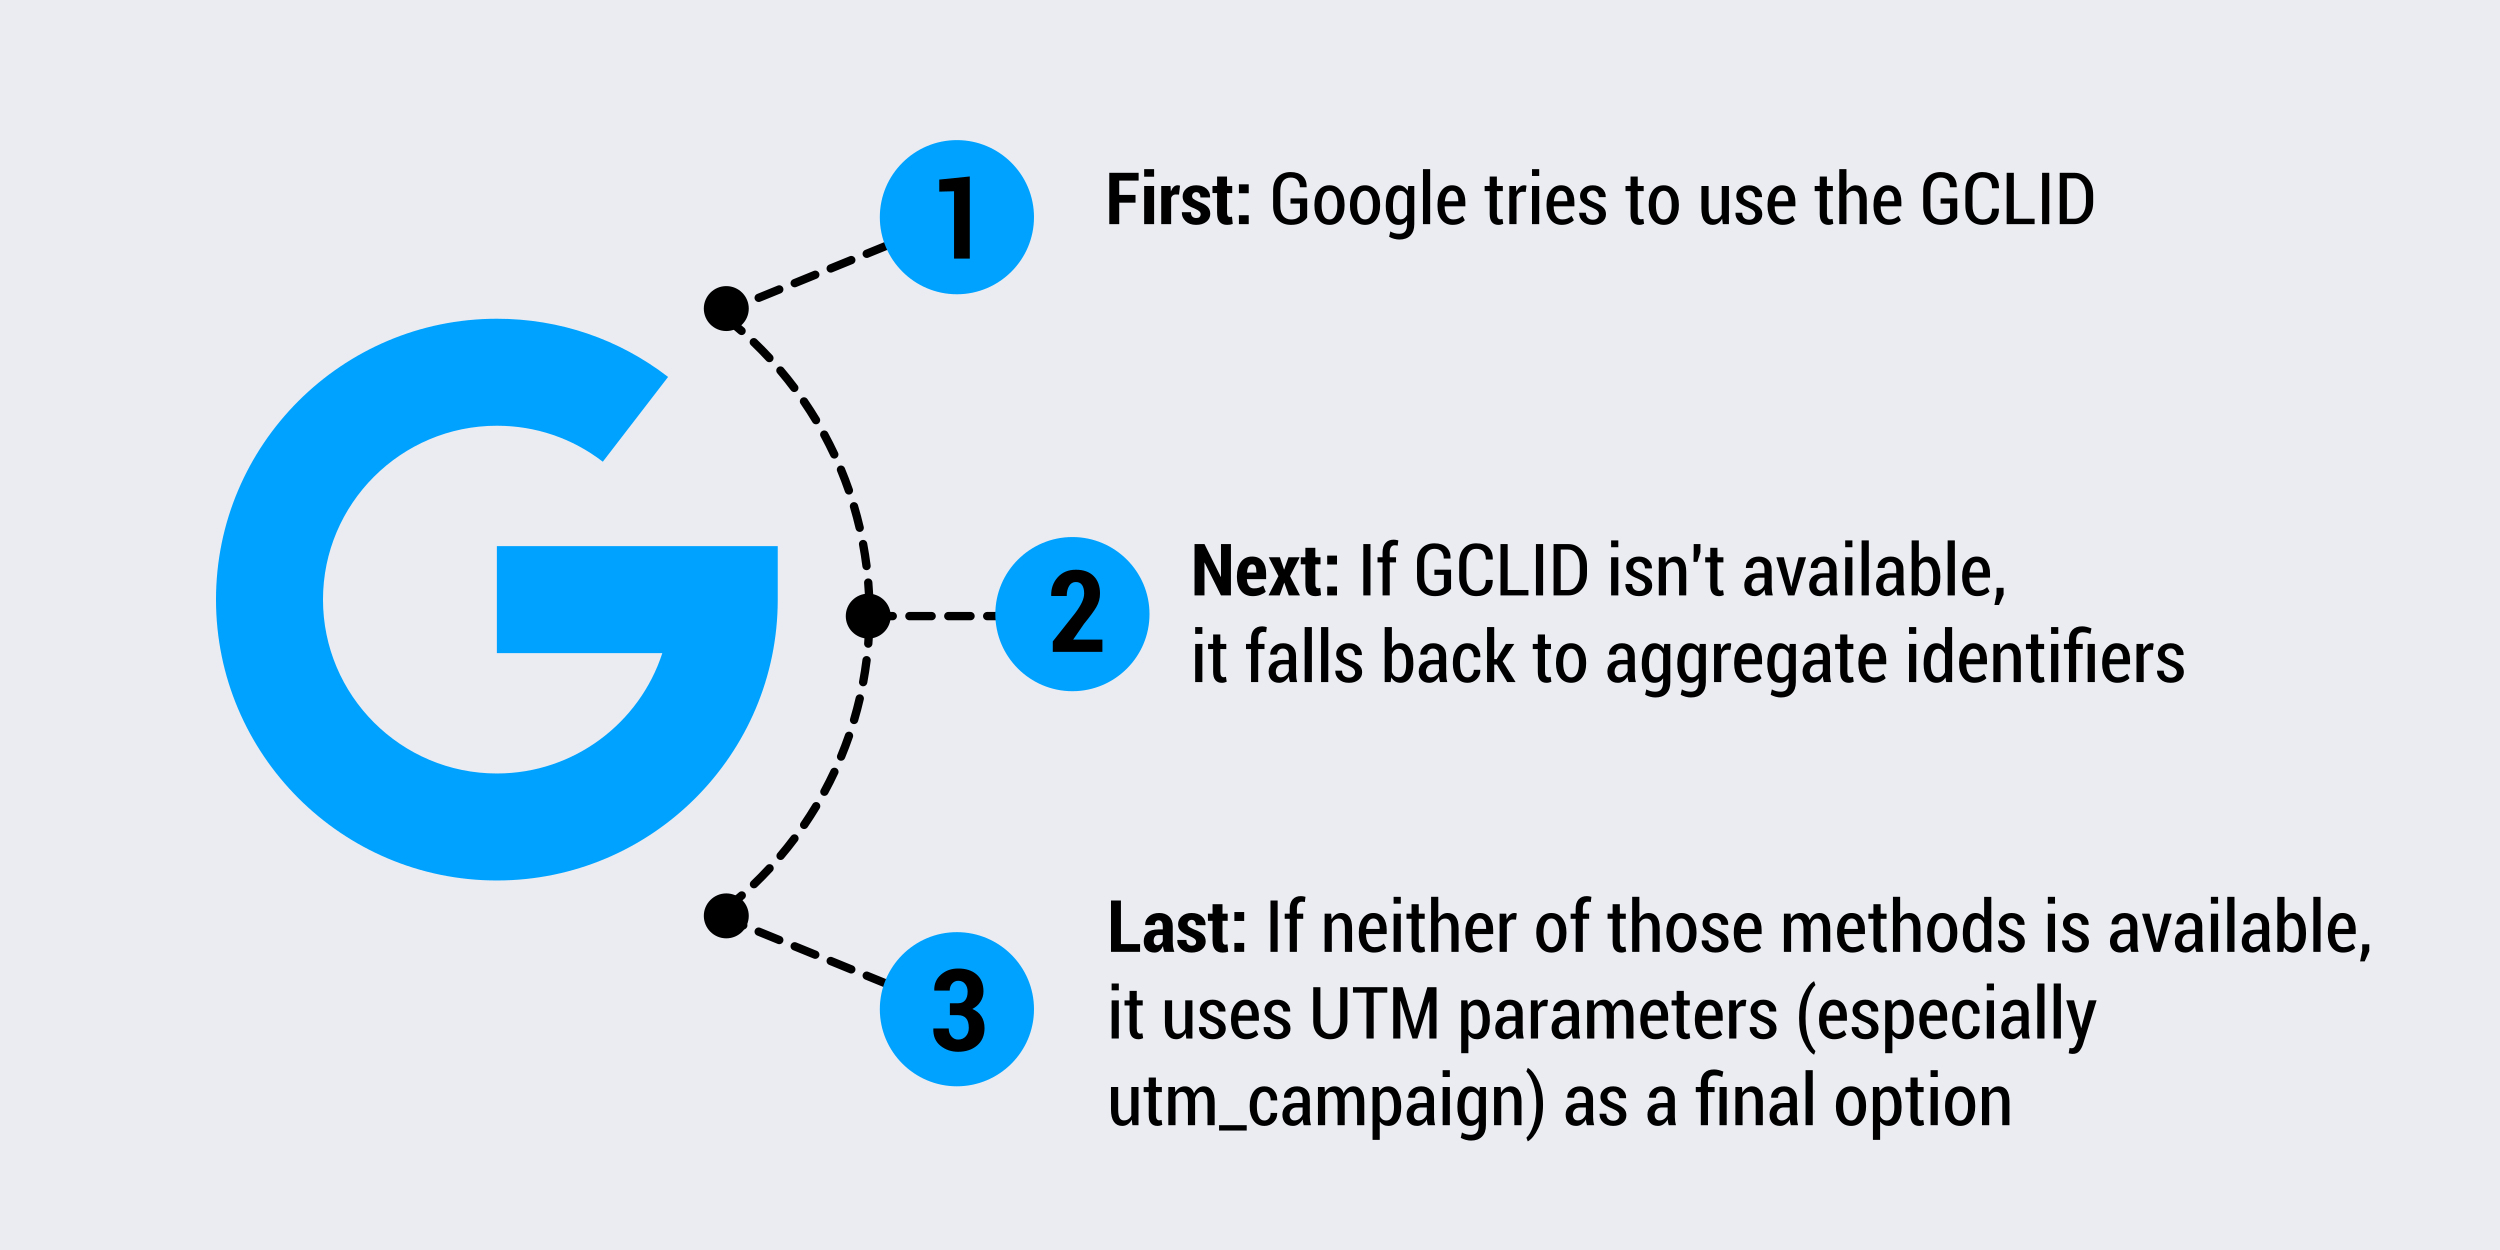 <?xml version="1.0" encoding="UTF-8"?>
<svg id="Layer_1" xmlns="http://www.w3.org/2000/svg" version="1.1" viewBox="0 0 900 450">
  <!-- Generator: Adobe Illustrator 29.6.1, SVG Export Plug-In . SVG Version: 2.1.1 Build 9)  -->
  <defs>
    <style>
      .st0 {
        fill: #eaecf2;
      }

      .st1 {
        fill: #00a2ff;
      }
    </style>
  </defs>
  <rect class="st0" width="900" height="450"/>
  <path d="M260.164,114.005c-.592,0-1.152-.353-1.39-.934-.312-.768.056-1.643.823-1.956l7.408-3.02c.768-.313,1.643.056,1.956.823.312.768-.056,1.643-.823,1.956l-7.408,3.02c-.186.076-.377.111-.566.111ZM273.128,108.721c-.592,0-1.152-.353-1.39-.934-.312-.767.056-1.643.823-1.956l7.408-3.02c.769-.311,1.643.056,1.956.823.312.767-.056,1.643-.823,1.956l-7.408,3.02c-.186.075-.377.111-.566.111ZM286.093,103.437c-.592,0-1.152-.353-1.39-.934-.312-.768.056-1.643.823-1.956l7.408-3.02c.768-.312,1.643.056,1.956.823.312.767-.056,1.642-.823,1.955l-7.409,3.02c-.185.076-.377.111-.565.111ZM299.057,98.152c-.592,0-1.152-.353-1.39-.935-.312-.767.056-1.642.823-1.955l7.409-3.02c.767-.312,1.642.056,1.955.823.312.768-.056,1.643-.823,1.956l-7.408,3.02c-.186.076-.377.111-.566.111ZM312.021,92.868c-.592,0-1.152-.353-1.39-.934-.312-.767.056-1.643.823-1.956l7.408-3.02c.768-.312,1.643.056,1.956.823.312.767-.056,1.643-.823,1.956l-7.408,3.02c-.186.075-.377.111-.566.111ZM324.986,87.583c-.592,0-1.152-.353-1.39-.934-.312-.768.056-1.643.823-1.956l7.408-3.02c.768-.314,1.643.056,1.956.823.312.768-.056,1.643-.823,1.956l-7.408,3.02c-.186.076-.377.111-.566.111Z"/>
  <path d="M332.393,361.049c-.188,0-.38-.035-.566-.111l-7.408-3.02c-.767-.312-1.135-1.188-.823-1.955.312-.766,1.188-1.137,1.956-.822l7.408,3.02c.767.312,1.135,1.188.823,1.955-.237.581-.798.934-1.39.934ZM319.429,355.765c-.188,0-.38-.035-.566-.111l-7.408-3.02c-.767-.312-1.135-1.188-.823-1.955.313-.766,1.188-1.139,1.955-.822l7.409,3.02c.767.312,1.135,1.188.823,1.955-.237.581-.798.934-1.39.934ZM306.464,350.48c-.188,0-.38-.035-.565-.111l-7.409-3.02c-.767-.312-1.135-1.188-.823-1.955.312-.766,1.188-1.139,1.956-.822l7.408,3.02c.767.312,1.135,1.188.823,1.955-.237.581-.798.934-1.39.934ZM293.5,345.196c-.188,0-.38-.035-.565-.111l-7.409-3.02c-.768-.312-1.136-1.188-.823-1.955.313-.766,1.188-1.139,1.955-.822l7.409,3.02c.768.312,1.136,1.188.823,1.955-.237.581-.798.934-1.39.934ZM280.535,339.912c-.188,0-.38-.035-.565-.111l-7.409-3.02c-.767-.312-1.135-1.188-.823-1.955.313-.766,1.188-1.138,1.956-.822l7.408,3.02c.767.312,1.135,1.188.823,1.955-.237.581-.798.934-1.39.934ZM267.571,334.627c-.188,0-.38-.035-.566-.111l-7.408-3.02c-.767-.312-1.135-1.188-.823-1.955.313-.767,1.187-1.137,1.956-.822l7.408,3.02c.767.312,1.135,1.188.823,1.955-.237.581-.798.934-1.39.934Z"/>
  <path d="M260.877,328.98c-.446,0-.887-.197-1.183-.576-.51-.652-.395-1.595.258-2.105,2.067-1.617,4.115-3.317,6.086-5.054.622-.547,1.571-.486,2.117.135.548.621.488,1.569-.134,2.117-2.015,1.774-4.108,3.512-6.222,5.165-.274.215-.6.318-.923.318ZM271.443,319.807c-.394,0-.787-.154-1.081-.46-.574-.597-.556-1.547.041-2.121,1.89-1.817,3.752-3.719,5.537-5.649.562-.607,1.511-.646,2.12-.083s.646,1.512.083,2.12c-1.825,1.974-3.729,3.916-5.66,5.774-.291.279-.666.419-1.04.419ZM281.015,309.601c-.342,0-.686-.116-.968-.354-.632-.535-.711-1.481-.177-2.114,1.699-2.009,3.357-4.09,4.93-6.188.499-.662,1.439-.795,2.1-.3.663.497.797,1.438.3,2.101-1.608,2.144-3.304,4.271-5.04,6.324-.297.351-.72.531-1.146.531ZM289.492,298.466c-.292,0-.586-.085-.845-.262-.684-.467-.86-1.4-.392-2.085,1.478-2.163,2.915-4.403,4.269-6.66.426-.709,1.348-.941,2.058-.514.71.427.94,1.348.514,2.059-1.384,2.306-2.853,4.597-4.364,6.809-.291.425-.761.653-1.24.653ZM296.781,286.519c-.241,0-.485-.058-.712-.181-.729-.395-1-1.305-.605-2.033,1.252-2.313,2.449-4.689,3.558-7.064.351-.75,1.242-1.074,1.994-.725.75.351,1.075,1.243.725,1.994-1.134,2.428-2.358,4.858-3.638,7.223-.271.502-.788.786-1.321.786ZM302.797,273.881c-.191,0-.386-.036-.574-.114-.765-.317-1.128-1.194-.812-1.96,1.001-2.416,1.945-4.903,2.806-7.394.27-.783,1.123-1.198,1.908-.928.783.271,1.198,1.125.927,1.908-.88,2.546-1.845,5.091-2.869,7.562-.239.577-.798.926-1.386.926ZM307.47,260.688c-.141,0-.284-.02-.427-.062-.794-.235-1.247-1.07-1.012-1.864.746-2.517,1.425-5.09,2.02-7.648.188-.807.997-1.308,1.8-1.121.807.188,1.309.993,1.122,1.801-.608,2.615-1.303,5.247-2.065,7.82-.193.652-.79,1.074-1.438,1.074ZM310.742,247.076c-.091,0-.183-.008-.275-.025-.814-.151-1.352-.935-1.201-1.749.479-2.576.887-5.206,1.213-7.816.103-.821.857-1.4,1.674-1.302.822.103,1.405.853,1.302,1.675-.333,2.668-.751,5.356-1.241,7.992-.134.722-.764,1.226-1.473,1.226ZM312.581,233.207c-.04,0-.081-.002-.122-.005-.826-.066-1.441-.789-1.375-1.615.209-2.614.344-5.272.4-7.9.018-.828.693-1.471,1.531-1.468.829.018,1.485.704,1.468,1.532-.057,2.686-.195,5.403-.409,8.076-.063.785-.72,1.38-1.494,1.38ZM312.981,219.219c-.813,0-1.481-.649-1.499-1.467-.059-2.631-.196-5.288-.408-7.899-.067-.825.548-1.549,1.374-1.616.816-.065,1.549.547,1.616,1.374.216,2.669.357,5.386.417,8.075.019.828-.638,1.515-1.466,1.533h-.034ZM311.949,205.266c-.745,0-1.391-.555-1.486-1.312-.329-2.608-.739-5.238-1.221-7.814-.152-.814.385-1.598,1.199-1.75.809-.155,1.598.384,1.75,1.199.492,2.635.912,5.323,1.248,7.99.104.822-.479,1.572-1.301,1.676-.063.008-.127.012-.189.012ZM309.483,191.499c-.681,0-1.298-.467-1.459-1.159-.597-2.558-1.278-5.13-2.026-7.644-.236-.794.216-1.63,1.011-1.865.794-.238,1.629.216,1.865,1.01.764,2.571,1.461,5.202,2.072,7.817.188.807-.313,1.613-1.12,1.802-.115.026-.229.039-.342.039ZM305.6,178.061c-.622,0-1.202-.389-1.417-1.009-.86-2.481-1.805-4.968-2.811-7.391-.317-.765.046-1.643.811-1.96.765-.316,1.643.046,1.96.811,1.027,2.478,1.995,5.021,2.874,7.558.271.782-.144,1.637-.926,1.908-.163.057-.328.083-.491.083ZM300.339,165.101c-.564,0-1.104-.32-1.359-.865-1.112-2.377-2.311-4.752-3.562-7.061-.395-.728-.125-1.639.604-2.034s1.639-.124,2.033.604c1.28,2.36,2.505,4.789,3.643,7.219.351.75.028,1.643-.723,1.994-.206.096-.422.142-.635.142ZM293.763,152.753c-.509,0-1.005-.259-1.287-.727-1.354-2.252-2.792-4.492-4.273-6.657-.468-.684-.293-1.617.391-2.085.686-.468,1.618-.292,2.085.391,1.514,2.213,2.984,4.502,4.369,6.805.427.71.197,1.631-.513,2.059-.242.146-.508.214-.771.214ZM285.946,141.147c-.456,0-.906-.207-1.2-.599-1.579-2.102-3.239-4.182-4.934-6.183-.536-.632-.457-1.579.175-2.114.633-.536,1.579-.456,2.114.175,1.733,2.046,3.43,4.172,5.043,6.321.498.662.364,1.603-.298,2.1-.27.203-.586.301-.9.301ZM276.98,130.405c-.403,0-.806-.162-1.102-.481-1.785-1.929-3.649-3.829-5.541-5.646-.597-.574-.616-1.523-.042-2.121.575-.597,1.524-.615,2.121-.042,1.934,1.858,3.839,3.8,5.664,5.772.562.608.526,1.557-.083,2.12-.288.267-.654.399-1.018.399ZM266.96,120.636c-.352,0-.706-.123-.99-.374-1.972-1.735-4.021-3.434-6.09-5.049-.653-.51-.769-1.452-.259-2.105.509-.652,1.453-.769,2.105-.259,2.115,1.651,4.209,3.388,6.225,5.162.622.547.683,1.495.135,2.117-.296.337-.71.509-1.126.509Z"/>
  <path class="st1" d="M344.488,105.939c-15.302,0-27.751-12.45-27.751-27.752s12.449-27.751,27.751-27.751,27.751,12.449,27.751,27.751-12.449,27.752-27.751,27.752Z"/>
  <path class="st1" d="M344.488,391.072c-15.302,0-27.751-12.45-27.751-27.752s12.449-27.751,27.751-27.751,27.751,12.449,27.751,27.751-12.449,27.752-27.751,27.752Z"/>
  <g>
    <path d="M408.788,72.96h-5.865v7.731h-3.58v-18.484h10.562v2.806h-6.982v5.154h5.865v2.793Z"/>
    <path d="M415.478,63.617h-3.58v-2.729h3.58v2.729ZM415.478,80.692h-3.58v-13.736h3.58v13.736Z"/>
    <path d="M424.441,70.053l-1.219-.038c-.397,0-.73.106-.996.317-.268.211-.473.508-.616.889v9.471h-3.567v-13.736h3.339l.14,1.942c.263-.694.599-1.233,1.01-1.619.41-.385.882-.578,1.415-.578.161,0,.309.015.444.044s.275.065.419.108l-.368,3.199Z"/>
    <path d="M432.236,77.112c0-.406-.156-.753-.47-1.041s-.918-.639-1.815-1.054c-1.396-.525-2.446-1.113-3.148-1.765s-1.054-1.49-1.054-2.514c0-1.117.446-2.069,1.34-2.856.893-.787,2.075-1.181,3.548-1.181,1.54,0,2.77.408,3.688,1.225.918.817,1.355,1.847,1.313,3.091l-.025.076h-3.453c0-.576-.127-1.039-.381-1.39s-.639-.527-1.155-.527c-.415,0-.764.135-1.047.406-.284.271-.426.601-.426.99,0,.406.14.734.419.984s.889.595,1.828,1.035c1.447.5,2.524,1.085,3.231,1.758.706.673,1.06,1.547,1.06,2.622,0,1.168-.468,2.125-1.403,2.869-.935.745-2.168,1.117-3.7,1.117-1.6,0-2.865-.457-3.796-1.371s-1.375-1.951-1.333-3.11l.038-.076h3.25c.017.745.194,1.28.533,1.606s.804.489,1.396.489c.508,0,.895-.125,1.162-.375.266-.25.399-.586.399-1.009Z"/>
    <path d="M441.732,63.541v3.415h1.866v2.552h-1.866v6.995c0,.584.085.999.254,1.244s.402.368.698.368c.169,0,.309-.011.419-.032s.245-.057.406-.108l.279,2.641c-.339.119-.662.205-.971.26-.31.055-.658.083-1.048.083-1.168,0-2.063-.355-2.685-1.066-.623-.711-.934-1.833-.934-3.364v-7.021h-1.663v-2.552h1.663v-3.415h3.58Z"/>
    <path d="M449.54,69.571h-3.529v-3.212h3.529v3.212ZM449.54,80.692h-3.529v-3.212h3.529v3.212Z"/>
    <path d="M470.575,78.28c-.44.703-1.141,1.325-2.102,1.866-.96.542-2.198.812-3.713.812-1.93,0-3.484-.588-4.666-1.765-1.18-1.176-1.771-2.852-1.771-5.027v-5.484c0-2.141.571-3.8,1.714-4.977s2.662-1.765,4.558-1.765c1.87,0,3.313.482,4.329,1.447s1.507,2.285,1.473,3.961l-.025.076h-2.425c0-1.109-.281-1.97-.845-2.583-.562-.614-1.381-.92-2.456-.92-1.159,0-2.071.404-2.735,1.212-.665.808-.997,1.982-.997,3.523v5.51c0,1.574.345,2.774,1.034,3.599.69.825,1.628,1.238,2.812,1.238.872,0,1.568-.135,2.088-.406.521-.271.899-.601,1.137-.99v-4.304h-3.402v-1.879h5.992v6.855Z"/>
    <path d="M473.19,73.671c0-2.04.482-3.711,1.447-5.015s2.289-1.955,3.974-1.955,3.011.652,3.979,1.955c.97,1.303,1.454,2.975,1.454,5.015v.343c0,2.048-.482,3.718-1.447,5.008s-2.285,1.936-3.961,1.936c-1.701,0-3.034-.646-3.999-1.936s-1.447-2.96-1.447-5.008v-.343ZM475.78,74.014c0,1.464.234,2.662.705,3.593.469.931,1.187,1.396,2.151,1.396.939,0,1.644-.468,2.114-1.403.469-.935.704-2.131.704-3.586v-.343c0-1.439-.237-2.63-.711-3.574s-1.185-1.416-2.133-1.416-1.657.472-2.126,1.416c-.471.944-.705,2.135-.705,3.574v.343Z"/>
    <path d="M485.987,73.671c0-2.04.482-3.711,1.447-5.015s2.289-1.955,3.974-1.955,3.011.652,3.979,1.955c.97,1.303,1.454,2.975,1.454,5.015v.343c0,2.048-.482,3.718-1.447,5.008s-2.285,1.936-3.961,1.936c-1.701,0-3.034-.646-3.999-1.936s-1.447-2.96-1.447-5.008v-.343ZM488.577,74.014c0,1.464.234,2.662.705,3.593.469.931,1.187,1.396,2.151,1.396.939,0,1.644-.468,2.114-1.403.469-.935.704-2.131.704-3.586v-.343c0-1.439-.237-2.63-.711-3.574s-1.185-1.416-2.133-1.416-1.657.472-2.126,1.416c-.471.944-.705,2.135-.705,3.574v.343Z"/>
    <path d="M498.873,73.989c0-2.201.402-3.965,1.206-5.294s1.938-1.993,3.402-1.993c.711,0,1.34.171,1.885.514.547.343,1.006.832,1.378,1.466l.241-1.727h2.158v13.762c0,1.76-.47,3.121-1.409,4.082s-2.264,1.441-3.974,1.441c-.584,0-1.208-.089-1.873-.267-.664-.178-1.263-.419-1.796-.724l.419-1.93c.466.262.971.468,1.518.616.545.148,1.114.222,1.707.222.965,0,1.676-.286,2.133-.857s.686-1.437.686-2.596v-1.358c-.372.533-.814.935-1.326,1.206-.513.271-1.103.406-1.771.406-1.447,0-2.573-.611-3.377-1.834s-1.206-2.846-1.206-4.869v-.267ZM501.463,74.255c0,1.447.212,2.594.635,3.44s1.096,1.27,2.019,1.27c.575,0,1.064-.148,1.467-.444.401-.296.726-.715.971-1.257v-6.754c-.245-.559-.569-.999-.971-1.32-.402-.322-.887-.482-1.454-.482-.914,0-1.587.489-2.019,1.466s-.647,2.249-.647,3.815v.267Z"/>
    <path d="M514.856,80.692h-2.59v-19.805h2.59v19.805Z"/>
    <path d="M522.969,80.958c-1.71,0-3.049-.626-4.018-1.879-.97-1.252-1.454-2.882-1.454-4.888v-.597c0-2.014.482-3.667,1.447-4.958s2.226-1.936,3.783-1.936c1.565,0,2.757.554,3.573,1.663.817,1.109,1.226,2.598,1.226,4.469v1.447h-7.452c0,1.405.252,2.543.756,3.415.503.872,1.275,1.308,2.316,1.308.72,0,1.346-.112,1.879-.336s1.024-.552,1.473-.984l.838,1.6c-.457.474-1.061.872-1.809,1.193-.75.322-1.603.482-2.559.482ZM522.728,68.682c-.745,0-1.337.345-1.777,1.035s-.715,1.602-.825,2.736h4.862v-.292c0-1.033-.185-1.871-.552-2.514-.369-.643-.938-.965-1.708-.965Z"/>
    <path d="M538.876,63.541v3.415h2.146v1.841h-2.146v8.176c0,.711.107,1.217.324,1.517.215.3.501.451.856.451.144,0,.279-.013.406-.038s.275-.063.444-.114l.267,1.777c-.245.119-.519.214-.819.286-.3.072-.611.108-.933.108-.99,0-1.761-.319-2.311-.958s-.825-1.648-.825-3.028v-8.176h-1.815v-1.841h1.815v-3.415h2.59Z"/>
    <path d="M549.248,69.101l-1.117-.063c-.542,0-.992.163-1.353.489-.359.326-.637.785-.831,1.377v9.788h-2.59v-13.736h2.374l.178,2.031c.305-.719.694-1.28,1.168-1.682s1.02-.603,1.638-.603c.161,0,.312.015.45.044.141.03.265.065.375.108l-.292,2.247Z"/>
    <path d="M554.11,63.35h-2.59v-2.463h2.59v2.463ZM554.11,80.692h-2.59v-13.736h2.59v13.736Z"/>
    <path d="M562.223,80.958c-1.71,0-3.049-.626-4.018-1.879-.97-1.252-1.454-2.882-1.454-4.888v-.597c0-2.014.482-3.667,1.447-4.958s2.226-1.936,3.783-1.936c1.565,0,2.757.554,3.573,1.663.817,1.109,1.226,2.598,1.226,4.469v1.447h-7.452c0,1.405.252,2.543.756,3.415.503.872,1.275,1.308,2.316,1.308.72,0,1.346-.112,1.879-.336s1.024-.552,1.473-.984l.838,1.6c-.457.474-1.061.872-1.809,1.193-.75.322-1.603.482-2.559.482ZM561.981,68.682c-.745,0-1.337.345-1.777,1.035s-.715,1.602-.825,2.736h4.862v-.292c0-1.033-.185-1.871-.552-2.514-.369-.643-.938-.965-1.708-.965Z"/>
    <path d="M575.616,77.226c0-.533-.178-.979-.533-1.339s-1.037-.764-2.044-1.212c-1.413-.533-2.472-1.113-3.174-1.739s-1.054-1.43-1.054-2.412c0-1.058.426-1.959,1.275-2.704.852-.745,1.958-1.117,3.32-1.117,1.413,0,2.552.408,3.415,1.225s1.278,1.805,1.244,2.964l-.025.076h-2.488c0-.652-.192-1.212-.577-1.682-.386-.47-.908-.705-1.568-.705s-1.174.184-1.543.552c-.367.368-.552.798-.552,1.289,0,.525.159.938.476,1.238.318.3.997.688,2.038,1.162,1.438.508,2.521,1.096,3.243,1.765.725.668,1.086,1.506,1.086,2.514,0,1.143-.438,2.071-1.314,2.787-.875.715-2.024,1.073-3.446,1.073-1.54,0-2.753-.43-3.638-1.289-.884-.859-1.305-1.864-1.263-3.015l.025-.076h2.399c.034.889.285,1.53.756,1.923.469.394,1.056.59,1.758.59.686,0,1.221-.176,1.605-.527.386-.351.578-.798.578-1.339Z"/>
    <path d="M589.581,63.541v3.415h2.146v1.841h-2.146v8.176c0,.711.107,1.217.324,1.517.215.3.501.451.856.451.144,0,.279-.013.406-.038s.275-.063.444-.114l.267,1.777c-.245.119-.519.214-.819.286-.3.072-.611.108-.933.108-.99,0-1.761-.319-2.311-.958s-.825-1.648-.825-3.028v-8.176h-1.815v-1.841h1.815v-3.415h2.59Z"/>
    <path d="M593.542,73.671c0-2.04.482-3.711,1.447-5.015s2.289-1.955,3.974-1.955,3.011.652,3.979,1.955c.97,1.303,1.454,2.975,1.454,5.015v.343c0,2.048-.482,3.718-1.447,5.008s-2.285,1.936-3.961,1.936c-1.701,0-3.034-.646-3.999-1.936s-1.447-2.96-1.447-5.008v-.343ZM596.132,74.014c0,1.464.234,2.662.705,3.593.469.931,1.187,1.396,2.151,1.396.939,0,1.644-.468,2.114-1.403.469-.935.704-2.131.704-3.586v-.343c0-1.439-.237-2.63-.711-3.574s-1.185-1.416-2.133-1.416-1.657.472-2.126,1.416c-.471.944-.705,2.135-.705,3.574v.343Z"/>
    <path d="M619.961,78.686c-.372.728-.847,1.289-1.422,1.682s-1.244.59-2.006.59c-1.261,0-2.247-.487-2.958-1.46s-1.066-2.484-1.066-4.532v-8.011h2.59v8.036c0,1.473.169,2.503.508,3.091s.854.882,1.549.882c.635,0,1.174-.148,1.619-.444.443-.296.793-.719,1.047-1.27v-10.296h2.59v13.736h-2.196l-.254-2.006Z"/>
    <path d="M631.882,77.226c0-.533-.178-.979-.533-1.339s-1.037-.764-2.044-1.212c-1.413-.533-2.472-1.113-3.174-1.739s-1.054-1.43-1.054-2.412c0-1.058.426-1.959,1.275-2.704.852-.745,1.958-1.117,3.32-1.117,1.413,0,2.552.408,3.415,1.225s1.278,1.805,1.244,2.964l-.025.076h-2.488c0-.652-.192-1.212-.577-1.682-.386-.47-.908-.705-1.568-.705s-1.174.184-1.543.552c-.367.368-.552.798-.552,1.289,0,.525.159.938.476,1.238.318.3.997.688,2.038,1.162,1.438.508,2.521,1.096,3.243,1.765.725.668,1.086,1.506,1.086,2.514,0,1.143-.438,2.071-1.314,2.787-.875.715-2.024,1.073-3.446,1.073-1.54,0-2.753-.43-3.638-1.289-.884-.859-1.305-1.864-1.263-3.015l.025-.076h2.399c.034.889.285,1.53.756,1.923.469.394,1.056.59,1.758.59.686,0,1.221-.176,1.605-.527.386-.351.578-.798.578-1.339Z"/>
    <path d="M641.784,80.958c-1.71,0-3.049-.626-4.018-1.879-.97-1.252-1.454-2.882-1.454-4.888v-.597c0-2.014.482-3.667,1.447-4.958s2.226-1.936,3.783-1.936c1.565,0,2.757.554,3.573,1.663.817,1.109,1.226,2.598,1.226,4.469v1.447h-7.452c0,1.405.252,2.543.756,3.415.503.872,1.275,1.308,2.316,1.308.72,0,1.346-.112,1.879-.336s1.024-.552,1.473-.984l.838,1.6c-.457.474-1.061.872-1.809,1.193-.75.322-1.603.482-2.559.482ZM641.543,68.682c-.745,0-1.337.345-1.777,1.035s-.715,1.602-.825,2.736h4.862v-.292c0-1.033-.185-1.871-.552-2.514-.369-.643-.938-.965-1.708-.965Z"/>
    <path d="M657.691,63.541v3.415h2.146v1.841h-2.146v8.176c0,.711.107,1.217.324,1.517.215.3.501.451.856.451.144,0,.279-.013.406-.038s.275-.063.444-.114l.267,1.777c-.245.119-.519.214-.819.286-.3.072-.611.108-.933.108-.99,0-1.761-.319-2.311-.958s-.825-1.648-.825-3.028v-8.176h-1.815v-1.841h1.815v-3.415h2.59Z"/>
    <path d="M664.725,68.796c.39-.66.867-1.174,1.435-1.542s1.202-.552,1.904-.552c1.244,0,2.218.457,2.92,1.371s1.054,2.319,1.054,4.215v8.404h-2.59v-8.43c0-1.261-.182-2.169-.546-2.723s-.901-.832-1.612-.832c-.593,0-1.103.144-1.529.432-.428.288-.772.69-1.035,1.206v10.347h-2.59v-19.805h2.59v7.909Z"/>
    <path d="M679.934,80.958c-1.71,0-3.049-.626-4.018-1.879-.97-1.252-1.454-2.882-1.454-4.888v-.597c0-2.014.482-3.667,1.447-4.958s2.226-1.936,3.783-1.936c1.565,0,2.757.554,3.573,1.663.817,1.109,1.226,2.598,1.226,4.469v1.447h-7.452c0,1.405.252,2.543.756,3.415.503.872,1.275,1.308,2.316,1.308.72,0,1.346-.112,1.879-.336s1.024-.552,1.473-.984l.838,1.6c-.457.474-1.061.872-1.809,1.193-.75.322-1.603.482-2.559.482ZM679.692,68.682c-.745,0-1.337.345-1.777,1.035s-.715,1.602-.825,2.736h4.862v-.292c0-1.033-.185-1.871-.552-2.514-.369-.643-.938-.965-1.708-.965Z"/>
    <path d="M704.601,78.28c-.44.703-1.141,1.325-2.102,1.866-.96.542-2.198.812-3.713.812-1.93,0-3.484-.588-4.666-1.765-1.18-1.176-1.771-2.852-1.771-5.027v-5.484c0-2.141.571-3.8,1.714-4.977s2.662-1.765,4.558-1.765c1.87,0,3.313.482,4.329,1.447s1.507,2.285,1.473,3.961l-.025.076h-2.425c0-1.109-.281-1.97-.845-2.583-.562-.614-1.381-.92-2.456-.92-1.159,0-2.071.404-2.735,1.212-.665.808-.997,1.982-.997,3.523v5.51c0,1.574.345,2.774,1.034,3.599.69.825,1.628,1.238,2.812,1.238.872,0,1.568-.135,2.088-.406.521-.271.899-.601,1.137-.99v-4.304h-3.402v-1.879h5.992v6.855Z"/>
    <path d="M719.581,75.131l.025.076c.034,1.82-.474,3.233-1.523,4.24s-2.492,1.511-4.329,1.511c-1.896,0-3.406-.607-4.532-1.822s-1.688-2.918-1.688-5.11v-5.129c0-2.184.555-3.889,1.663-5.116s2.599-1.841,4.469-1.841c1.888,0,3.36.489,4.418,1.466s1.57,2.406,1.536,4.285l-.025.076h-2.476c0-1.32-.288-2.292-.863-2.914s-1.438-.933-2.59-.933c-1.134,0-2.01.425-2.628,1.276s-.927,2.071-.927,3.663v5.167c0,1.608.317,2.839.952,3.694s1.532,1.282,2.691,1.282c1.117,0,1.955-.307,2.514-.92s.838-1.598.838-2.952h2.476Z"/>
    <path d="M724.977,78.737h7.478v1.955h-10.055v-18.484h2.577v16.529Z"/>
    <path d="M737.735,80.692h-2.577v-18.484h2.577v18.484Z"/>
    <path d="M741.506,80.692v-18.484h5.243c1.997,0,3.629.741,4.895,2.222,1.265,1.481,1.897,3.385,1.897,5.713v2.628c0,2.336-.633,4.24-1.897,5.713-1.266,1.473-2.897,2.209-4.895,2.209h-5.243ZM744.083,64.188v14.549h2.666c1.27,0,2.285-.557,3.047-1.669s1.143-2.545,1.143-4.297v-2.653c0-1.727-.381-3.146-1.143-4.259s-1.777-1.669-3.047-1.669h-2.666Z"/>
  </g>
  <g>
    <path d="M443.135,214.349h-3.58l-5.865-11.794-.076.013v11.781h-3.58v-18.484h3.58l5.865,11.807.076-.013v-11.794h3.58v18.484Z"/>
    <path d="M451.006,214.615c-1.811,0-3.215-.627-4.214-1.879-.999-1.253-1.498-2.865-1.498-4.837v-.521c0-2.074.48-3.763,1.441-5.065.96-1.304,2.312-1.955,4.056-1.955,1.616,0,2.856.554,3.719,1.663.863,1.108,1.295,2.615,1.295,4.52v1.955h-6.931c.06,1.016.29,1.823.691,2.425.402.601,1.022.901,1.86.901.711,0,1.306-.083,1.784-.248.478-.165.992-.425,1.542-.78l.927,2.234c-.491.448-1.153.825-1.986,1.13-.834.305-1.729.457-2.686.457ZM450.791,203.164c-.601,0-1.048.265-1.339.793-.293.529-.477,1.255-.553,2.178h3.402v-.317c0-.838-.116-1.49-.35-1.955-.232-.466-.619-.698-1.161-.698Z"/>
    <path d="M462.241,205.005h.076l1.536-4.393h4.037l-3.466,6.792,3.58,6.944h-4.024l-1.612-4.532h-.076l-1.6,4.532h-4.037l3.58-6.944-3.479-6.792h3.999l1.485,4.393Z"/>
    <path d="M473.515,197.197v3.415h1.866v2.552h-1.866v6.995c0,.584.085.998.254,1.244.169.245.402.368.698.368.169,0,.309-.011.419-.032.11-.021.245-.057.406-.107l.279,2.641c-.339.118-.662.205-.971.26-.31.056-.658.083-1.048.083-1.168,0-2.063-.355-2.685-1.066-.623-.711-.934-1.833-.934-3.364v-7.021h-1.663v-2.552h1.663v-3.415h3.58Z"/>
    <path d="M481.322,203.228h-3.529v-3.212h3.529v3.212ZM481.322,214.349h-3.529v-3.212h3.529v3.212Z"/>
    <path d="M493.37,214.349h-2.577v-18.484h2.577v18.484Z"/>
    <path d="M497.725,214.349v-11.896h-1.815v-1.841h1.815v-1.765c0-1.456.354-2.582,1.06-3.377.707-.796,1.695-1.193,2.965-1.193.254,0,.514.023.781.069.266.047.556.112.869.197l-.241,1.892c-.161-.043-.33-.076-.508-.102s-.372-.038-.584-.038c-.575,0-1.014.22-1.313.66-.301.439-.451,1.07-.451,1.892v1.765h2.272v1.841h-2.272v11.896h-2.577Z"/>
    <path d="M522.379,211.937c-.44.702-1.141,1.324-2.102,1.866-.96.541-2.198.812-3.713.812-1.93,0-3.484-.589-4.666-1.765-1.18-1.177-1.771-2.853-1.771-5.027v-5.484c0-2.142.571-3.801,1.714-4.977,1.143-1.177,2.662-1.765,4.558-1.765,1.87,0,3.313.482,4.329,1.447s1.507,2.285,1.473,3.961l-.025.076h-2.425c0-1.109-.281-1.97-.845-2.584-.562-.613-1.381-.92-2.456-.92-1.159,0-2.071.404-2.735,1.212-.665.809-.997,1.982-.997,3.523v5.51c0,1.574.345,2.773,1.034,3.599.69.825,1.628,1.238,2.812,1.238.872,0,1.568-.136,2.088-.406.521-.271.899-.602,1.137-.99v-4.304h-3.402v-1.879h5.992v6.855Z"/>
    <path d="M537.359,208.788l.025.076c.034,1.819-.474,3.232-1.523,4.24-1.05,1.007-2.492,1.511-4.329,1.511-1.896,0-3.406-.607-4.532-1.822-1.126-1.214-1.688-2.918-1.688-5.109v-5.129c0-2.184.555-3.89,1.663-5.116,1.108-1.228,2.599-1.841,4.469-1.841,1.888,0,3.36.488,4.418,1.466s1.57,2.406,1.536,4.285l-.025.076h-2.476c0-1.32-.288-2.292-.863-2.914s-1.438-.933-2.59-.933c-1.134,0-2.01.425-2.628,1.275s-.927,2.071-.927,3.663v5.167c0,1.607.317,2.839.952,3.694.635.854,1.532,1.282,2.691,1.282,1.117,0,1.955-.307,2.514-.921.559-.613.838-1.598.838-2.951h2.476Z"/>
    <path d="M542.755,212.394h7.478v1.955h-10.055v-18.484h2.577v16.529Z"/>
    <path d="M555.514,214.349h-2.577v-18.484h2.577v18.484Z"/>
    <path d="M559.284,214.349v-18.484h5.243c1.997,0,3.629.74,4.895,2.222,1.265,1.48,1.897,3.385,1.897,5.713v2.628c0,2.336-.633,4.24-1.897,5.713-1.266,1.473-2.897,2.209-4.895,2.209h-5.243ZM561.861,197.845v14.549h2.666c1.27,0,2.285-.557,3.047-1.67.762-1.112,1.143-2.545,1.143-4.297v-2.653c0-1.727-.381-3.146-1.143-4.26-.762-1.112-1.777-1.669-3.047-1.669h-2.666Z"/>
    <path d="M582.593,197.007h-2.59v-2.463h2.59v2.463ZM582.593,214.349h-2.59v-13.736h2.59v13.736Z"/>
    <path d="M592.254,210.883c0-.533-.178-.979-.533-1.34-.355-.359-1.037-.764-2.044-1.212-1.413-.533-2.472-1.113-3.174-1.739-.702-.627-1.054-1.431-1.054-2.412,0-1.059.426-1.96,1.275-2.704.852-.745,1.958-1.117,3.32-1.117,1.413,0,2.552.408,3.415,1.225.863.817,1.278,1.805,1.244,2.965l-.025.076h-2.488c0-.652-.192-1.213-.577-1.683-.386-.47-.908-.704-1.568-.704s-1.174.184-1.543.552c-.367.368-.552.798-.552,1.289,0,.524.159.938.476,1.237.318.301.997.688,2.038,1.162,1.438.508,2.521,1.096,3.243,1.765.725.668,1.086,1.506,1.086,2.514,0,1.143-.438,2.071-1.314,2.786-.875.716-2.024,1.073-3.446,1.073-1.54,0-2.753-.43-3.638-1.289-.884-.858-1.305-1.864-1.263-3.015l.025-.076h2.399c.034.889.285,1.529.756,1.923.469.394,1.056.591,1.758.591.686,0,1.221-.176,1.605-.527.386-.351.578-.798.578-1.339Z"/>
    <path d="M599.528,200.612l.152,2.044c.39-.729.88-1.293,1.473-1.695.593-.401,1.266-.603,2.019-.603,1.219,0,2.169.448,2.85,1.346.682.896,1.022,2.293,1.022,4.189v8.455h-2.577v-8.442c0-1.295-.18-2.209-.539-2.742-.36-.533-.904-.8-1.632-.8-.593,0-1.101.154-1.523.463-.423.31-.762.734-1.016,1.276v10.245h-2.59v-13.736h2.361Z"/>
    <path d="M612.16,198.733l-1.104,3.542h-1.396l.063-3.377v-3.034h2.438v2.869Z"/>
    <path d="M618.279,197.197v3.415h2.146v1.841h-2.146v8.176c0,.711.107,1.217.324,1.517.215.301.501.451.856.451.144,0,.279-.013.406-.038s.275-.063.444-.114l.267,1.777c-.245.118-.519.214-.819.285-.3.072-.611.108-.933.108-.99,0-1.761-.319-2.311-.959-.55-.639-.825-1.648-.825-3.027v-8.176h-1.815v-1.841h1.815v-3.415h2.59Z"/>
    <path d="M635.608,214.349c-.11-.415-.196-.785-.261-1.111-.062-.325-.104-.649-.12-.971-.364.677-.845,1.237-1.44,1.682-.598.444-1.276.667-2.038.667-1.228,0-2.169-.364-2.825-1.092-.655-.729-.983-1.723-.983-2.983,0-1.295.455-2.315,1.364-3.06.91-.745,2.178-1.117,3.803-1.117h2.107v-1.409c0-.838-.187-1.492-.559-1.962s-.905-.704-1.6-.704c-.626,0-1.123.203-1.492.609-.367.406-.552.927-.552,1.562l-2.463.013-.025-.076c-.051-1.066.364-2.006,1.244-2.818s2.031-1.219,3.453-1.219c1.362,0,2.467.399,3.313,1.199s1.27,1.94,1.27,3.422v6.373c0,.524.034,1.034.102,1.529s.174.984.317,1.467h-2.615ZM632.282,212.635c.702,0,1.324-.218,1.866-.654.542-.436.897-.963,1.066-1.58v-2.438h-2.146c-.796,0-1.418.252-1.866.755-.448.504-.673,1.111-.673,1.822,0,.635.152,1.143.457,1.523s.736.571,1.295.571Z"/>
    <path d="M644.597,210.223l.216,1.079h.076l.229-1.079,2.399-9.61h2.666l-4.189,13.736h-2.298l-4.215-13.736h2.691l2.425,9.61Z"/>
    <path d="M658.968,214.349c-.11-.415-.196-.785-.261-1.111-.062-.325-.104-.649-.12-.971-.364.677-.845,1.237-1.44,1.682-.598.444-1.276.667-2.038.667-1.228,0-2.169-.364-2.825-1.092-.655-.729-.983-1.723-.983-2.983,0-1.295.455-2.315,1.364-3.06.91-.745,2.178-1.117,3.803-1.117h2.107v-1.409c0-.838-.187-1.492-.559-1.962s-.905-.704-1.6-.704c-.626,0-1.123.203-1.492.609-.367.406-.552.927-.552,1.562l-2.463.013-.025-.076c-.051-1.066.364-2.006,1.244-2.818s2.031-1.219,3.453-1.219c1.362,0,2.467.399,3.313,1.199s1.27,1.94,1.27,3.422v6.373c0,.524.034,1.034.102,1.529s.174.984.317,1.467h-2.615ZM655.642,212.635c.702,0,1.324-.218,1.866-.654.542-.436.897-.963,1.066-1.58v-2.438h-2.146c-.796,0-1.418.252-1.866.755-.448.504-.673,1.111-.673,1.822,0,.635.152,1.143.457,1.523s.736.571,1.295.571Z"/>
    <path d="M666.864,197.007h-2.59v-2.463h2.59v2.463ZM666.864,214.349h-2.59v-13.736h2.59v13.736Z"/>
    <path d="M672.768,214.349h-2.59v-19.805h2.59v19.805Z"/>
    <path d="M683.051,214.349c-.11-.415-.196-.785-.261-1.111-.062-.325-.104-.649-.12-.971-.364.677-.845,1.237-1.44,1.682-.598.444-1.276.667-2.038.667-1.228,0-2.169-.364-2.825-1.092-.655-.729-.983-1.723-.983-2.983,0-1.295.455-2.315,1.364-3.06.91-.745,2.178-1.117,3.803-1.117h2.107v-1.409c0-.838-.187-1.492-.559-1.962s-.905-.704-1.6-.704c-.626,0-1.123.203-1.492.609-.367.406-.552.927-.552,1.562l-2.463.013-.025-.076c-.051-1.066.364-2.006,1.244-2.818s2.031-1.219,3.453-1.219c1.362,0,2.467.399,3.313,1.199s1.27,1.94,1.27,3.422v6.373c0,.524.034,1.034.102,1.529s.174.984.317,1.467h-2.615ZM679.725,212.635c.702,0,1.324-.218,1.866-.654.542-.436.897-.963,1.066-1.58v-2.438h-2.146c-.796,0-1.418.252-1.866.755-.448.504-.673,1.111-.673,1.822,0,.635.152,1.143.457,1.523s.736.571,1.295.571Z"/>
    <path d="M698.514,207.912c0,2.031-.4,3.656-1.199,4.875-.801,1.219-1.933,1.828-3.396,1.828-.745,0-1.395-.167-1.949-.502-.554-.334-1.013-.823-1.377-1.466l-.279,1.701h-2.12v-19.805h2.59v7.554c.364-.559.804-.988,1.32-1.289.517-.3,1.117-.45,1.803-.45,1.473,0,2.608.662,3.409,1.986.799,1.325,1.199,3.092,1.199,5.301v.267ZM695.924,207.646c0-1.592-.212-2.869-.635-3.834s-1.101-1.447-2.031-1.447c-.601,0-1.104.173-1.511.521-.406.347-.728.816-.965,1.409v6.5c.229.584.548,1.034.958,1.352.411.317.925.477,1.543.477.923,0,1.594-.421,2.012-1.264.42-.842.629-1.991.629-3.446v-.267Z"/>
    <path d="M703.744,214.349h-2.59v-19.805h2.59v19.805Z"/>
    <path d="M711.856,214.615c-1.71,0-3.049-.627-4.018-1.879-.97-1.253-1.454-2.882-1.454-4.888v-.597c0-2.015.482-3.667,1.447-4.958.965-1.29,2.226-1.936,3.783-1.936,1.565,0,2.757.554,3.573,1.663.817,1.108,1.226,2.598,1.226,4.469v1.447h-7.452c0,1.404.252,2.543.756,3.415.503.871,1.275,1.308,2.316,1.308.72,0,1.346-.112,1.879-.337.533-.224,1.024-.552,1.473-.983l.838,1.6c-.457.474-1.061.871-1.809,1.193-.75.321-1.603.482-2.559.482ZM711.615,202.339c-.745,0-1.337.345-1.777,1.034-.44.69-.715,1.602-.825,2.736h4.862v-.292c0-1.033-.185-1.871-.552-2.514-.369-.644-.938-.965-1.708-.965Z"/>
    <path d="M721.289,214.044l-1.65,3.745h-1.65l.762-3.834v-2.349h2.539v2.438Z"/>
    <path d="M432.852,228.207h-2.59v-2.463h2.59v2.463ZM432.852,245.549h-2.59v-13.736h2.59v13.736Z"/>
    <path d="M439.314,228.397v3.415h2.146v1.841h-2.146v8.176c0,.711.107,1.217.324,1.517.215.301.501.451.856.451.144,0,.279-.013.406-.038s.275-.063.444-.114l.267,1.777c-.245.118-.519.214-.819.285-.3.072-.611.108-.933.108-.99,0-1.761-.319-2.311-.959-.55-.639-.825-1.648-.825-3.027v-8.176h-1.815v-1.841h1.815v-3.415h2.59Z"/>
    <path d="M450.372,245.549v-11.896h-1.815v-1.841h1.815v-1.765c0-1.456.354-2.582,1.059-3.377.707-.796,1.695-1.193,2.965-1.193.254,0,.514.023.781.069.266.047.556.112.869.197l-.241,1.892c-.161-.043-.33-.076-.508-.102s-.372-.038-.584-.038c-.575,0-1.014.22-1.313.66-.301.439-.451,1.07-.451,1.892v1.765h2.272v1.841h-2.272v11.896h-2.577Z"/>
    <path d="M464.374,245.549c-.11-.415-.196-.785-.261-1.111-.062-.325-.104-.649-.12-.971-.364.677-.845,1.237-1.44,1.682-.598.444-1.276.667-2.038.667-1.228,0-2.169-.364-2.825-1.092-.655-.729-.983-1.723-.983-2.983,0-1.295.455-2.315,1.364-3.06.91-.745,2.178-1.117,3.803-1.117h2.107v-1.409c0-.838-.187-1.492-.559-1.962s-.905-.704-1.6-.704c-.626,0-1.123.203-1.492.609-.367.406-.552.927-.552,1.562l-2.463.013-.025-.076c-.051-1.066.364-2.006,1.244-2.818s2.031-1.219,3.453-1.219c1.362,0,2.467.399,3.313,1.199s1.27,1.94,1.27,3.422v6.373c0,.524.034,1.034.102,1.529s.174.984.317,1.467h-2.615ZM461.048,243.835c.702,0,1.324-.218,1.866-.654.542-.436.897-.963,1.066-1.58v-2.438h-2.146c-.796,0-1.418.252-1.866.755-.448.504-.673,1.111-.673,1.822,0,.635.152,1.143.457,1.523s.736.571,1.295.571Z"/>
    <path d="M472.271,245.549h-2.59v-19.805h2.59v19.805Z"/>
    <path d="M478.174,245.549h-2.59v-19.805h2.59v19.805Z"/>
    <path d="M487.835,242.083c0-.533-.178-.979-.533-1.34-.355-.359-1.037-.764-2.044-1.212-1.413-.533-2.472-1.113-3.174-1.739-.702-.627-1.054-1.431-1.054-2.412,0-1.059.426-1.96,1.275-2.704.852-.745,1.958-1.117,3.32-1.117,1.413,0,2.552.408,3.415,1.225.863.817,1.278,1.805,1.244,2.965l-.025.076h-2.488c0-.652-.192-1.213-.577-1.683-.386-.47-.908-.704-1.568-.704s-1.174.184-1.543.552c-.367.368-.552.798-.552,1.289,0,.524.159.938.476,1.237.318.301.997.688,2.038,1.162,1.438.508,2.521,1.096,3.243,1.765.725.668,1.086,1.506,1.086,2.514,0,1.143-.438,2.071-1.314,2.786-.875.716-2.024,1.073-3.446,1.073-1.54,0-2.753-.43-3.638-1.289-.884-.858-1.305-1.864-1.263-3.015l.025-.076h2.399c.034.889.285,1.529.756,1.923.469.394,1.056.591,1.758.591.686,0,1.221-.176,1.605-.527.386-.351.578-.798.578-1.339Z"/>
    <path d="M508.808,239.112c0,2.031-.4,3.656-1.199,4.875-.801,1.219-1.933,1.828-3.396,1.828-.745,0-1.395-.167-1.949-.502-.554-.334-1.013-.823-1.377-1.466l-.279,1.701h-2.12v-19.805h2.59v7.554c.364-.559.804-.988,1.32-1.289.517-.3,1.117-.45,1.803-.45,1.473,0,2.608.662,3.409,1.986.799,1.325,1.199,3.092,1.199,5.301v.267ZM506.218,238.846c0-1.592-.212-2.869-.635-3.834s-1.101-1.447-2.031-1.447c-.601,0-1.104.173-1.511.521-.406.347-.728.816-.965,1.409v6.5c.229.584.548,1.034.958,1.352.411.317.925.477,1.543.477.923,0,1.594-.421,2.012-1.264.42-.842.629-1.991.629-3.446v-.267Z"/>
    <path d="M518.418,245.549c-.11-.415-.196-.785-.261-1.111-.062-.325-.104-.649-.12-.971-.364.677-.845,1.237-1.44,1.682-.598.444-1.276.667-2.038.667-1.228,0-2.169-.364-2.825-1.092-.655-.729-.983-1.723-.983-2.983,0-1.295.455-2.315,1.364-3.06.91-.745,2.178-1.117,3.803-1.117h2.107v-1.409c0-.838-.187-1.492-.559-1.962s-.905-.704-1.6-.704c-.626,0-1.123.203-1.492.609-.367.406-.552.927-.552,1.562l-2.463.013-.025-.076c-.051-1.066.364-2.006,1.244-2.818s2.031-1.219,3.453-1.219c1.362,0,2.467.399,3.313,1.199s1.27,1.94,1.27,3.422v6.373c0,.524.034,1.034.102,1.529s.174.984.317,1.467h-2.615ZM515.092,243.835c.702,0,1.324-.218,1.866-.654.542-.436.897-.963,1.066-1.58v-2.438h-2.146c-.796,0-1.418.252-1.866.755-.448.504-.673,1.111-.673,1.822,0,.635.152,1.143.457,1.523s.736.571,1.295.571Z"/>
    <path d="M528.333,243.86c.635,0,1.166-.246,1.593-.736.428-.491.642-1.155.642-1.993h2.323l.025.076c.034,1.295-.402,2.387-1.308,3.275s-1.997,1.333-3.275,1.333c-1.692,0-3-.646-3.923-1.937-.923-1.29-1.384-2.938-1.384-4.944v-.482c0-1.998.461-3.646,1.384-4.945.923-1.299,2.23-1.948,3.923-1.948,1.371,0,2.486.463,3.345,1.39.859.927,1.276,2.131,1.251,3.612l-.025.063h-2.336c0-.914-.205-1.657-.616-2.229-.41-.571-.949-.856-1.618-.856-.965,0-1.661.465-2.089,1.396-.427.931-.641,2.103-.641,3.517v.482c0,1.438.212,2.619.635,3.542.423.922,1.121,1.384,2.095,1.384Z"/>
    <path d="M538.883,239.252h-.965v6.297h-2.577v-19.805h2.577v11.54h.901l3.301-5.472h3.034l-4.202,6.246,4.659,7.49h-3.009l-3.72-6.297Z"/>
    <path d="M556.199,228.397v3.415h2.146v1.841h-2.146v8.176c0,.711.107,1.217.324,1.517.215.301.501.451.856.451.144,0,.279-.013.406-.038s.275-.063.444-.114l.267,1.777c-.245.118-.519.214-.819.285-.3.072-.611.108-.933.108-.99,0-1.761-.319-2.311-.959-.55-.639-.825-1.648-.825-3.027v-8.176h-1.815v-1.841h1.815v-3.415h2.59Z"/>
    <path d="M560.16,238.528c0-2.04.482-3.712,1.447-5.015.965-1.304,2.289-1.955,3.974-1.955s3.011.651,3.979,1.955c.97,1.303,1.454,2.975,1.454,5.015v.343c0,2.048-.482,3.718-1.447,5.008-.965,1.291-2.285,1.937-3.961,1.937-1.701,0-3.034-.646-3.999-1.937-.965-1.29-1.447-2.96-1.447-5.008v-.343ZM562.75,238.871c0,1.464.234,2.661.705,3.593.469.931,1.187,1.396,2.151,1.396.939,0,1.644-.468,2.114-1.403.469-.935.704-2.131.704-3.586v-.343c0-1.439-.237-2.63-.711-3.574-.474-.943-1.185-1.415-2.133-1.415s-1.657.472-2.126,1.415c-.471.944-.705,2.135-.705,3.574v.343Z"/>
    <path d="M586.325,245.549c-.11-.415-.196-.785-.261-1.111-.062-.325-.104-.649-.12-.971-.364.677-.845,1.237-1.44,1.682-.598.444-1.276.667-2.038.667-1.228,0-2.169-.364-2.825-1.092-.655-.729-.983-1.723-.983-2.983,0-1.295.455-2.315,1.364-3.06.91-.745,2.178-1.117,3.803-1.117h2.107v-1.409c0-.838-.187-1.492-.559-1.962s-.905-.704-1.6-.704c-.626,0-1.123.203-1.492.609-.367.406-.552.927-.552,1.562l-2.463.013-.025-.076c-.051-1.066.364-2.006,1.244-2.818s2.031-1.219,3.453-1.219c1.362,0,2.467.399,3.313,1.199s1.27,1.94,1.27,3.422v6.373c0,.524.034,1.034.102,1.529s.174.984.317,1.467h-2.615ZM582.999,243.835c.702,0,1.324-.218,1.866-.654.542-.436.897-.963,1.066-1.58v-2.438h-2.146c-.796,0-1.418.252-1.866.755-.448.504-.673,1.111-.673,1.822,0,.635.152,1.143.457,1.523s.736.571,1.295.571Z"/>
    <path d="M591.035,238.846c0-2.201.402-3.966,1.206-5.294.804-1.329,1.938-1.993,3.402-1.993.711,0,1.34.171,1.885.514.547.343,1.006.832,1.378,1.467l.241-1.727h2.158v13.762c0,1.76-.47,3.121-1.409,4.081-.939.961-2.264,1.441-3.974,1.441-.584,0-1.208-.089-1.873-.267-.664-.178-1.263-.419-1.796-.724l.419-1.93c.466.262.971.468,1.518.615.545.148,1.114.223,1.707.223.965,0,1.676-.286,2.133-.857s.686-1.437.686-2.596v-1.358c-.372.533-.814.935-1.326,1.206-.513.271-1.103.406-1.771.406-1.447,0-2.573-.611-3.377-1.835-.804-1.223-1.206-2.846-1.206-4.868v-.267ZM593.625,239.112c0,1.447.212,2.594.635,3.44.423.846,1.096,1.27,2.019,1.27.575,0,1.064-.148,1.467-.444.401-.297.726-.716.971-1.257v-6.754c-.245-.559-.569-.999-.971-1.32-.402-.322-.887-.482-1.454-.482-.914,0-1.587.488-2.019,1.466s-.647,2.249-.647,3.815v.267Z"/>
    <path d="M603.832,238.846c0-2.201.402-3.966,1.206-5.294.804-1.329,1.938-1.993,3.402-1.993.711,0,1.34.171,1.885.514.547.343,1.006.832,1.378,1.467l.241-1.727h2.158v13.762c0,1.76-.47,3.121-1.409,4.081-.939.961-2.264,1.441-3.974,1.441-.584,0-1.208-.089-1.873-.267-.664-.178-1.263-.419-1.796-.724l.419-1.93c.466.262.971.468,1.518.615.545.148,1.114.223,1.707.223.965,0,1.676-.286,2.133-.857s.686-1.437.686-2.596v-1.358c-.372.533-.814.935-1.326,1.206-.513.271-1.103.406-1.771.406-1.447,0-2.573-.611-3.377-1.835-.804-1.223-1.206-2.846-1.206-4.868v-.267ZM606.422,239.112c0,1.447.212,2.594.635,3.44.423.846,1.096,1.27,2.019,1.27.575,0,1.064-.148,1.467-.444.401-.297.726-.716.971-1.257v-6.754c-.245-.559-.569-.999-.971-1.32-.402-.322-.887-.482-1.454-.482-.914,0-1.587.488-2.019,1.466s-.647,2.249-.647,3.815v.267Z"/>
    <path d="M622.951,233.958l-1.117-.063c-.542,0-.992.163-1.353.488-.359.326-.637.785-.831,1.378v9.788h-2.59v-13.736h2.374l.178,2.031c.305-.72.694-1.28,1.168-1.683.474-.401,1.02-.603,1.638-.603.161,0,.312.015.45.044.141.03.265.065.375.108l-.292,2.247Z"/>
    <path d="M629.781,245.815c-1.71,0-3.049-.627-4.018-1.879-.97-1.253-1.454-2.882-1.454-4.888v-.597c0-2.015.482-3.667,1.447-4.958.965-1.29,2.226-1.936,3.783-1.936,1.565,0,2.757.554,3.573,1.663.817,1.108,1.226,2.598,1.226,4.469v1.447h-7.452c0,1.404.252,2.543.756,3.415.503.871,1.275,1.308,2.316,1.308.72,0,1.346-.112,1.879-.337.533-.224,1.024-.552,1.473-.983l.838,1.6c-.457.474-1.061.871-1.809,1.193-.75.321-1.603.482-2.559.482ZM629.54,233.539c-.745,0-1.337.345-1.777,1.034-.44.69-.715,1.602-.825,2.736h4.862v-.292c0-1.033-.185-1.871-.552-2.514-.369-.644-.938-.965-1.708-.965Z"/>
    <path d="M636.23,238.846c0-2.201.402-3.966,1.206-5.294.804-1.329,1.938-1.993,3.402-1.993.711,0,1.34.171,1.885.514.547.343,1.006.832,1.378,1.467l.241-1.727h2.158v13.762c0,1.76-.47,3.121-1.409,4.081-.939.961-2.264,1.441-3.974,1.441-.584,0-1.208-.089-1.873-.267-.664-.178-1.263-.419-1.796-.724l.419-1.93c.466.262.971.468,1.518.615.545.148,1.114.223,1.707.223.965,0,1.676-.286,2.133-.857s.686-1.437.686-2.596v-1.358c-.372.533-.814.935-1.326,1.206-.513.271-1.103.406-1.771.406-1.447,0-2.573-.611-3.377-1.835-.804-1.223-1.206-2.846-1.206-4.868v-.267ZM638.82,239.112c0,1.447.212,2.594.635,3.44.423.846,1.096,1.27,2.019,1.27.575,0,1.064-.148,1.467-.444.401-.297.726-.716.971-1.257v-6.754c-.245-.559-.569-.999-.971-1.32-.402-.322-.887-.482-1.454-.482-.914,0-1.587.488-2.019,1.466s-.647,2.249-.647,3.815v.267Z"/>
    <path d="M656.594,245.549c-.11-.415-.196-.785-.261-1.111-.062-.325-.104-.649-.12-.971-.364.677-.845,1.237-1.44,1.682-.598.444-1.276.667-2.038.667-1.228,0-2.169-.364-2.825-1.092-.655-.729-.983-1.723-.983-2.983,0-1.295.455-2.315,1.364-3.06.91-.745,2.178-1.117,3.803-1.117h2.107v-1.409c0-.838-.187-1.492-.559-1.962s-.905-.704-1.6-.704c-.626,0-1.123.203-1.492.609-.367.406-.552.927-.552,1.562l-2.463.013-.025-.076c-.051-1.066.364-2.006,1.244-2.818s2.031-1.219,3.453-1.219c1.362,0,2.467.399,3.313,1.199s1.27,1.94,1.27,3.422v6.373c0,.524.034,1.034.102,1.529s.174.984.317,1.467h-2.615ZM653.268,243.835c.702,0,1.324-.218,1.866-.654.542-.436.897-.963,1.066-1.58v-2.438h-2.146c-.796,0-1.418.252-1.866.755-.448.504-.673,1.111-.673,1.822,0,.635.152,1.143.457,1.523s.736.571,1.295.571Z"/>
    <path d="M665.049,228.397v3.415h2.146v1.841h-2.146v8.176c0,.711.107,1.217.324,1.517.215.301.501.451.856.451.144,0,.279-.013.406-.038s.275-.063.444-.114l.267,1.777c-.245.118-.519.214-.819.285-.3.072-.611.108-.933.108-.99,0-1.761-.319-2.311-.959-.55-.639-.825-1.648-.825-3.027v-8.176h-1.815v-1.841h1.815v-3.415h2.59Z"/>
    <path d="M674.494,245.815c-1.71,0-3.049-.627-4.018-1.879-.97-1.253-1.454-2.882-1.454-4.888v-.597c0-2.015.482-3.667,1.447-4.958.965-1.29,2.226-1.936,3.783-1.936,1.565,0,2.757.554,3.573,1.663.817,1.108,1.226,2.598,1.226,4.469v1.447h-7.452c0,1.404.252,2.543.756,3.415.503.871,1.275,1.308,2.316,1.308.72,0,1.346-.112,1.879-.337.533-.224,1.024-.552,1.473-.983l.838,1.6c-.457.474-1.061.871-1.809,1.193-.75.321-1.603.482-2.559.482ZM674.253,233.539c-.745,0-1.337.345-1.777,1.034-.44.69-.715,1.602-.825,2.736h4.862v-.292c0-1.033-.185-1.871-.552-2.514-.369-.644-.938-.965-1.708-.965Z"/>
    <path d="M689.843,228.207h-2.59v-2.463h2.59v2.463ZM689.843,245.549h-2.59v-13.736h2.59v13.736Z"/>
    <path d="M692.509,238.846c0-2.201.402-3.966,1.206-5.294.804-1.329,1.934-1.993,3.39-1.993.651,0,1.235.146,1.752.438s.961.713,1.333,1.264v-7.516h2.577v19.805h-2.133l-.267-1.65c-.381.626-.847,1.103-1.396,1.428-.55.326-1.181.489-1.892.489-1.447,0-2.571-.611-3.37-1.835-.801-1.223-1.2-2.846-1.2-4.868v-.267ZM695.073,239.112c0,1.438.216,2.583.647,3.434s1.104,1.276,2.019,1.276c.575,0,1.064-.152,1.466-.457.402-.305.73-.736.984-1.295v-6.652c-.254-.567-.584-1.018-.99-1.353-.406-.334-.889-.501-1.447-.501-.914,0-1.589.488-2.025,1.466-.436.978-.653,2.249-.653,3.815v.267Z"/>
    <path d="M710.752,245.815c-1.71,0-3.049-.627-4.018-1.879-.97-1.253-1.454-2.882-1.454-4.888v-.597c0-2.015.482-3.667,1.447-4.958.965-1.29,2.226-1.936,3.783-1.936,1.565,0,2.757.554,3.573,1.663.817,1.108,1.226,2.598,1.226,4.469v1.447h-7.452c0,1.404.252,2.543.756,3.415.503.871,1.275,1.308,2.316,1.308.72,0,1.346-.112,1.879-.337.533-.224,1.024-.552,1.473-.983l.838,1.6c-.457.474-1.061.871-1.809,1.193-.75.321-1.603.482-2.559.482ZM710.511,233.539c-.745,0-1.337.345-1.777,1.034-.44.69-.715,1.602-.825,2.736h4.862v-.292c0-1.033-.185-1.871-.552-2.514-.369-.644-.938-.965-1.708-.965Z"/>
    <path d="M719.969,231.812l.152,2.044c.39-.729.88-1.293,1.473-1.695.593-.401,1.266-.603,2.019-.603,1.219,0,2.169.448,2.85,1.346.682.896,1.022,2.293,1.022,4.189v8.455h-2.577v-8.442c0-1.295-.18-2.209-.539-2.742-.36-.533-.904-.8-1.632-.8-.593,0-1.101.154-1.523.463-.423.31-.762.734-1.016,1.276v10.245h-2.59v-13.736h2.361Z"/>
    <path d="M733.743,228.397v3.415h2.146v1.841h-2.146v8.176c0,.711.107,1.217.324,1.517.215.301.501.451.856.451.144,0,.279-.013.406-.038s.275-.063.444-.114l.267,1.777c-.245.118-.519.214-.819.285-.3.072-.611.108-.933.108-.99,0-1.761-.319-2.311-.959-.55-.639-.825-1.648-.825-3.027v-8.176h-1.815v-1.841h1.815v-3.415h2.59Z"/>
    <path d="M740.979,228.207h-2.59v-2.463h2.59v2.463ZM740.979,245.549h-2.59v-13.736h2.59v13.736Z"/>
    <path d="M744.826,245.549v-11.896h-1.815v-1.841h1.815v-1.409c0-1.566.417-2.778,1.25-3.638.834-.858,2-1.288,3.498-1.288.533,0,1.066.065,1.6.196.533.132,1.117.319,1.752.565l-.394,2.006c-.432-.187-.872-.337-1.32-.451s-.939-.171-1.473-.171c-.796,0-1.384.234-1.765.704s-.571,1.162-.571,2.076v1.409h2.387v1.841h-2.387v11.896h-2.577ZM754.145,245.549h-2.59v-13.736h2.59v13.736Z"/>
    <path d="M762.257,245.815c-1.71,0-3.049-.627-4.018-1.879-.97-1.253-1.454-2.882-1.454-4.888v-.597c0-2.015.482-3.667,1.447-4.958.965-1.29,2.226-1.936,3.783-1.936,1.565,0,2.757.554,3.573,1.663.817,1.108,1.226,2.598,1.226,4.469v1.447h-7.452c0,1.404.252,2.543.756,3.415.503.871,1.275,1.308,2.316,1.308.72,0,1.346-.112,1.879-.337.533-.224,1.024-.552,1.473-.983l.838,1.6c-.457.474-1.061.871-1.809,1.193-.75.321-1.603.482-2.559.482ZM762.016,233.539c-.745,0-1.337.345-1.777,1.034-.44.69-.715,1.602-.825,2.736h4.862v-.292c0-1.033-.185-1.871-.552-2.514-.369-.644-.938-.965-1.708-.965Z"/>
    <path d="M775.028,233.958l-1.117-.063c-.542,0-.992.163-1.353.488-.359.326-.637.785-.831,1.378v9.788h-2.59v-13.736h2.374l.178,2.031c.305-.72.694-1.28,1.168-1.683.474-.401,1.02-.603,1.638-.603.161,0,.312.015.45.044.141.03.265.065.375.108l-.292,2.247Z"/>
    <path d="M783.648,242.083c0-.533-.178-.979-.533-1.34-.355-.359-1.037-.764-2.044-1.212-1.413-.533-2.472-1.113-3.174-1.739-.702-.627-1.054-1.431-1.054-2.412,0-1.059.426-1.96,1.275-2.704.852-.745,1.958-1.117,3.32-1.117,1.413,0,2.552.408,3.415,1.225.863.817,1.278,1.805,1.244,2.965l-.025.076h-2.488c0-.652-.192-1.213-.577-1.683-.386-.47-.908-.704-1.568-.704s-1.174.184-1.543.552c-.367.368-.552.798-.552,1.289,0,.524.159.938.476,1.237.318.301.997.688,2.038,1.162,1.438.508,2.521,1.096,3.243,1.765.725.668,1.086,1.506,1.086,2.514,0,1.143-.438,2.071-1.314,2.786-.875.716-2.024,1.073-3.446,1.073-1.54,0-2.753-.43-3.638-1.289-.884-.858-1.305-1.864-1.263-3.015l.025-.076h2.399c.034.889.285,1.529.756,1.923.469.394,1.056.591,1.758.591.686,0,1.221-.176,1.605-.527.386-.351.578-.798.578-1.339Z"/>
  </g>
  <path class="st1" d="M77.758,215.861c0-55.755,45.36-101.115,101.115-101.115,22.518,0,43.831,7.245,61.636,20.951l-23.497,30.523c-11.009-8.474-24.197-12.954-38.139-12.954-34.515,0-62.595,28.08-62.595,62.595s28.08,62.595,62.595,62.595c27.799,0,51.423-18.213,59.564-43.335h-59.564v-38.52h101.115v19.26c0,55.755-45.36,101.115-101.115,101.115s-101.115-45.36-101.115-101.115Z"/>
  <path d="M387.643,223.301h-4.254c-.829,0-1.5-.672-1.5-1.5s.671-1.5,1.5-1.5h4.254c.829,0,1.5.672,1.5,1.5s-.671,1.5-1.5,1.5ZM377.389,223.301h-8c-.829,0-1.5-.672-1.5-1.5s.671-1.5,1.5-1.5h8c.829,0,1.5.672,1.5,1.5s-.671,1.5-1.5,1.5ZM363.389,223.301h-8c-.829,0-1.5-.672-1.5-1.5s.671-1.5,1.5-1.5h8c.829,0,1.5.672,1.5,1.5s-.671,1.5-1.5,1.5ZM349.389,223.301h-8c-.829,0-1.5-.672-1.5-1.5s.671-1.5,1.5-1.5h8c.829,0,1.5.672,1.5,1.5s-.671,1.5-1.5,1.5ZM335.389,223.301h-8c-.829,0-1.5-.672-1.5-1.5s.671-1.5,1.5-1.5h8c.829,0,1.5.672,1.5,1.5s-.671,1.5-1.5,1.5ZM321.389,223.301h-8c-.829,0-1.5-.672-1.5-1.5s.671-1.5,1.5-1.5h8c.829,0,1.5.672,1.5,1.5s-.671,1.5-1.5,1.5Z"/>
  <path class="st1" d="M386.07,248.836c-15.302,0-27.751-12.449-27.751-27.752s12.449-27.751,27.751-27.751,27.751,12.449,27.751,27.751-12.449,27.752-27.751,27.752Z"/>
  <circle cx="261.464" cy="111.086" r="8.091"/>
  <circle cx="312.569" cy="221.801" r="8.091"/>
  <circle cx="261.464" cy="329.716" r="8.091"/>
  <path d="M349.124,93.095h-5.666v-24.244l-5.324.141v-4.344l10.99-1.121v29.568Z"/>
  <path d="M396.861,234.672h-17.857v-3.764l8.067-10.189c1.148-1.549,1.973-2.883,2.473-4.004.501-1.121.751-2.143.751-3.063,0-1.268-.244-2.272-.73-3.013-.487-.741-1.238-1.111-2.253-1.111-1.054,0-1.865.471-2.432,1.411-.567.941-.852,2.146-.852,3.614h-5.545l-.061-.121c-.053-2.602.734-4.808,2.363-6.616,1.628-1.808,3.803-2.712,6.525-2.712,2.764,0,4.901.764,6.417,2.292,1.515,1.528,2.272,3.606,2.272,6.235,0,1.775-.438,3.411-1.312,4.905-.875,1.495-2.34,3.49-4.395,5.985l-3.964,5.746h10.53v4.404Z"/>
  <path d="M344.9,361.172c1.148,0,2.009-.37,2.583-1.111.573-.74.86-1.765.86-3.072,0-1.108-.3-2.035-.9-2.783-.601-.747-1.429-1.121-2.482-1.121-.868,0-1.595.327-2.182.98-.588.654-.881,1.509-.881,2.562h-5.525l-.041-.119c-.066-2.296.741-4.178,2.423-5.646,1.682-1.468,3.75-2.201,6.206-2.201,2.763,0,4.968.714,6.616,2.142,1.648,1.429,2.473,3.464,2.473,6.106,0,1.348-.36,2.582-1.081,3.703s-1.701,1.995-2.943,2.623c1.402.573,2.486,1.448,3.254,2.622.767,1.175,1.15,2.596,1.15,4.265,0,2.655-.891,4.741-2.672,6.256-1.782,1.515-4.062,2.271-6.837,2.271-2.416,0-4.524-.717-6.326-2.151s-2.67-3.48-2.603-6.136l.04-.121h5.505c0,1.135.32,2.086.961,2.854s1.448,1.15,2.423,1.15c1.147,0,2.075-.393,2.782-1.181.708-.787,1.062-1.795,1.062-3.022,0-1.575-.33-2.733-.991-3.474-.66-.741-1.618-1.111-2.873-1.111h-2.942v-4.284h2.942Z"/>
  <g>
    <path d="M403.535,339.873h6.894v2.793h-10.474v-18.484h3.58v15.691Z"/>
    <path d="M419.201,342.666c-.135-.305-.248-.635-.336-.99s-.154-.72-.197-1.092c-.305.686-.705,1.248-1.2,1.688s-1.103.66-1.822.66c-1.252,0-2.215-.366-2.888-1.099-.673-.731-1.009-1.736-1.009-3.015,0-1.337.442-2.376,1.327-3.116.884-.741,2.207-1.111,3.967-1.111h1.562v-1.143c0-.686-.127-1.213-.381-1.58-.254-.369-.63-.553-1.13-.553-.44,0-.774.148-1.003.444s-.343.72-.343,1.27l-3.453-.013-.025-.076c-.051-1.185.394-2.192,1.333-3.021s2.179-1.244,3.72-1.244c1.447,0,2.62.415,3.517,1.244s1.346,2.015,1.346,3.555v5.637c0,.644.046,1.253.14,1.828s.237,1.151.432,1.727h-3.555ZM416.573,340.279c.474,0,.897-.146,1.27-.438.373-.293.626-.646.762-1.061v-2.158h-1.562c-.601,0-1.039.194-1.314.584s-.413.88-.413,1.473c0,.474.114.859.343,1.155s.533.444.914.444Z"/>
    <path d="M430.601,339.086c0-.406-.157-.753-.47-1.041s-.918-.639-1.815-1.054c-1.396-.524-2.446-1.113-3.148-1.765s-1.054-1.489-1.054-2.514c0-1.117.446-2.069,1.339-2.856s2.076-1.181,3.548-1.181c1.541,0,2.77.408,3.688,1.225.918.817,1.356,1.848,1.314,3.092l-.025.076h-3.453c0-.575-.127-1.039-.381-1.391-.254-.351-.639-.526-1.155-.526-.415,0-.764.136-1.047.406s-.425.601-.425.99c0,.406.14.734.419.983.279.25.889.595,1.828,1.035,1.447.499,2.524,1.086,3.231,1.758.707.674,1.06,1.547,1.06,2.622,0,1.168-.468,2.124-1.403,2.869s-2.169,1.117-3.701,1.117c-1.6,0-2.865-.457-3.796-1.371s-1.375-1.951-1.333-3.11l.038-.076h3.25c.017.745.195,1.28.533,1.605.338.326.804.489,1.396.489.508,0,.895-.125,1.162-.374.267-.25.4-.587.4-1.01Z"/>
    <path d="M440.097,325.515v3.415h1.866v2.552h-1.866v6.995c0,.584.084.999.254,1.244s.402.368.698.368c.169,0,.309-.011.419-.032.11-.021.246-.057.406-.107l.279,2.641c-.338.118-.662.205-.971.26-.309.056-.658.083-1.047.083-1.168,0-2.063-.355-2.685-1.066s-.933-1.832-.933-3.364v-7.021h-1.663v-2.552h1.663v-3.415h3.58Z"/>
    <path d="M447.905,331.545h-3.529v-3.212h3.529v3.212ZM447.905,342.666h-3.529v-3.212h3.529v3.212Z"/>
    <path d="M459.953,342.666h-2.577v-18.484h2.577v18.484Z"/>
    <path d="M464.308,342.666v-11.896h-1.815v-1.841h1.815v-1.765c0-1.456.354-2.581,1.06-3.377.707-.796,1.695-1.193,2.965-1.193.254,0,.514.023.781.069.266.047.556.112.869.197l-.241,1.892c-.161-.042-.33-.076-.508-.102s-.372-.038-.584-.038c-.575,0-1.014.22-1.313.66-.301.44-.451,1.07-.451,1.892v1.765h2.272v1.841h-2.272v11.896h-2.577Z"/>
    <path d="M479.225,328.93l.152,2.044c.39-.728.88-1.293,1.473-1.694.593-.402,1.266-.604,2.019-.604,1.219,0,2.169.448,2.85,1.346.682.897,1.022,2.294,1.022,4.189v8.455h-2.577v-8.442c0-1.295-.18-2.209-.539-2.742-.36-.533-.904-.8-1.632-.8-.593,0-1.101.154-1.523.463-.423.31-.762.734-1.016,1.276v10.245h-2.59v-13.736h2.361Z"/>
    <path d="M494.649,342.933c-1.71,0-3.049-.626-4.018-1.879-.97-1.253-1.454-2.882-1.454-4.888v-.597c0-2.015.482-3.667,1.447-4.958.965-1.29,2.226-1.936,3.783-1.936,1.565,0,2.757.555,3.573,1.663.817,1.108,1.226,2.599,1.226,4.469v1.447h-7.452c0,1.405.252,2.543.756,3.415.503.872,1.275,1.308,2.316,1.308.72,0,1.346-.112,1.879-.337.533-.224,1.024-.552,1.473-.983l.838,1.6c-.457.474-1.061.872-1.809,1.193-.75.321-1.603.482-2.559.482ZM494.408,330.656c-.745,0-1.337.345-1.777,1.035-.44.689-.715,1.602-.825,2.735h4.862v-.292c0-1.032-.185-1.87-.552-2.514-.369-.644-.938-.965-1.708-.965Z"/>
    <path d="M504.285,325.324h-2.59v-2.463h2.59v2.463ZM504.285,342.666h-2.59v-13.736h2.59v13.736Z"/>
    <path d="M510.747,325.515v3.415h2.146v1.841h-2.146v8.176c0,.711.107,1.217.324,1.517.215.301.501.451.856.451.144,0,.279-.013.406-.038s.275-.063.444-.114l.267,1.777c-.245.118-.519.214-.819.285-.3.072-.611.108-.933.108-.99,0-1.761-.319-2.311-.958-.55-.64-.825-1.648-.825-3.028v-8.176h-1.815v-1.841h1.815v-3.415h2.59Z"/>
    <path d="M517.78,330.771c.39-.66.867-1.175,1.435-1.542.567-.369,1.202-.553,1.904-.553,1.244,0,2.218.457,2.92,1.371s1.054,2.319,1.054,4.215v8.404h-2.59v-8.43c0-1.261-.182-2.169-.546-2.723-.364-.555-.901-.832-1.612-.832-.593,0-1.103.144-1.529.432-.428.288-.772.689-1.035,1.206v10.347h-2.59v-19.805h2.59v7.909Z"/>
    <path d="M532.989,342.933c-1.71,0-3.049-.626-4.018-1.879-.97-1.253-1.454-2.882-1.454-4.888v-.597c0-2.015.482-3.667,1.447-4.958.965-1.29,2.226-1.936,3.783-1.936,1.565,0,2.757.555,3.573,1.663.817,1.108,1.226,2.599,1.226,4.469v1.447h-7.452c0,1.405.252,2.543.756,3.415.503.872,1.275,1.308,2.316,1.308.72,0,1.346-.112,1.879-.337.533-.224,1.024-.552,1.473-.983l.838,1.6c-.457.474-1.061.872-1.809,1.193-.75.321-1.603.482-2.559.482ZM532.748,330.656c-.745,0-1.337.345-1.777,1.035-.44.689-.715,1.602-.825,2.735h4.862v-.292c0-1.032-.185-1.87-.552-2.514-.369-.644-.938-.965-1.708-.965Z"/>
    <path d="M545.761,331.075l-1.117-.063c-.542,0-.992.163-1.353.488-.359.326-.637.785-.831,1.378v9.788h-2.59v-13.736h2.374l.178,2.031c.305-.72.694-1.28,1.168-1.682.474-.402,1.02-.604,1.638-.604.161,0,.312.015.45.045.141.029.265.065.375.107l-.292,2.247Z"/>
    <path d="M553.061,335.646c0-2.04.482-3.711,1.447-5.015s2.289-1.955,3.974-1.955,3.011.651,3.979,1.955c.97,1.304,1.454,2.975,1.454,5.015v.343c0,2.048-.482,3.718-1.447,5.008-.965,1.291-2.285,1.937-3.961,1.937-1.701,0-3.034-.646-3.999-1.937-.965-1.29-1.447-2.96-1.447-5.008v-.343ZM555.65,335.988c0,1.464.234,2.662.705,3.593.469.931,1.187,1.396,2.151,1.396.939,0,1.644-.468,2.114-1.403.469-.935.704-2.13.704-3.586v-.343c0-1.438-.237-2.63-.711-3.573-.474-.944-1.185-1.416-2.133-1.416s-1.657.472-2.126,1.416c-.471.943-.705,2.135-.705,3.573v.343Z"/>
    <path d="M567.241,342.666v-11.896h-1.815v-1.841h1.815v-1.765c0-1.456.354-2.581,1.06-3.377.707-.796,1.695-1.193,2.965-1.193.254,0,.514.023.781.069.266.047.556.112.869.197l-.241,1.892c-.161-.042-.33-.076-.508-.102s-.372-.038-.584-.038c-.575,0-1.014.22-1.313.66-.301.44-.451,1.07-.451,1.892v1.765h2.272v1.841h-2.272v11.896h-2.577Z"/>
    <path d="M583.136,325.515v3.415h2.146v1.841h-2.146v8.176c0,.711.107,1.217.324,1.517.215.301.501.451.856.451.144,0,.279-.013.406-.038s.275-.063.444-.114l.267,1.777c-.245.118-.519.214-.819.285-.3.072-.611.108-.933.108-.99,0-1.761-.319-2.311-.958-.55-.64-.825-1.648-.825-3.028v-8.176h-1.815v-1.841h1.815v-3.415h2.59Z"/>
    <path d="M590.169,330.771c.39-.66.867-1.175,1.435-1.542.567-.369,1.202-.553,1.904-.553,1.244,0,2.218.457,2.92,1.371s1.054,2.319,1.054,4.215v8.404h-2.59v-8.43c0-1.261-.182-2.169-.546-2.723-.364-.555-.901-.832-1.612-.832-.593,0-1.103.144-1.529.432-.428.288-.772.689-1.035,1.206v10.347h-2.59v-19.805h2.59v7.909Z"/>
    <path d="M599.894,335.646c0-2.04.482-3.711,1.447-5.015s2.289-1.955,3.974-1.955,3.011.651,3.979,1.955c.97,1.304,1.454,2.975,1.454,5.015v.343c0,2.048-.482,3.718-1.447,5.008-.965,1.291-2.285,1.937-3.961,1.937-1.701,0-3.034-.646-3.999-1.937-.965-1.29-1.447-2.96-1.447-5.008v-.343ZM602.483,335.988c0,1.464.234,2.662.705,3.593.469.931,1.187,1.396,2.151,1.396.939,0,1.644-.468,2.114-1.403.469-.935.704-2.13.704-3.586v-.343c0-1.438-.237-2.63-.711-3.573-.474-.944-1.185-1.416-2.133-1.416s-1.657.472-2.126,1.416c-.471.943-.705,2.135-.705,3.573v.343Z"/>
    <path d="M619.724,339.2c0-.533-.178-.979-.533-1.339-.355-.36-1.037-.765-2.044-1.213-1.413-.533-2.472-1.113-3.174-1.739s-1.054-1.431-1.054-2.412c0-1.058.426-1.959,1.275-2.704.852-.745,1.958-1.117,3.32-1.117,1.413,0,2.552.408,3.415,1.225.863.817,1.278,1.806,1.244,2.965l-.025.076h-2.488c0-.651-.192-1.213-.577-1.682-.386-.471-.908-.705-1.568-.705s-1.174.184-1.543.553c-.367.367-.552.797-.552,1.288,0,.524.159.938.476,1.237.318.301.997.688,2.038,1.162,1.438.508,2.521,1.096,3.243,1.765.725.669,1.086,1.507,1.086,2.514,0,1.143-.438,2.071-1.314,2.786-.875.716-2.024,1.073-3.446,1.073-1.54,0-2.753-.43-3.638-1.288-.884-.859-1.305-1.864-1.263-3.016l.025-.076h2.399c.034.889.285,1.529.756,1.924.469.393,1.056.59,1.758.59.686,0,1.221-.176,1.605-.527.386-.351.578-.797.578-1.339Z"/>
    <path d="M629.626,342.933c-1.71,0-3.049-.626-4.018-1.879-.97-1.253-1.454-2.882-1.454-4.888v-.597c0-2.015.482-3.667,1.447-4.958.965-1.29,2.226-1.936,3.783-1.936,1.565,0,2.757.555,3.573,1.663.817,1.108,1.226,2.599,1.226,4.469v1.447h-7.452c0,1.405.252,2.543.756,3.415.503.872,1.275,1.308,2.316,1.308.72,0,1.346-.112,1.879-.337.533-.224,1.024-.552,1.473-.983l.838,1.6c-.457.474-1.061.872-1.809,1.193-.75.321-1.603.482-2.559.482ZM629.385,330.656c-.745,0-1.337.345-1.777,1.035-.44.689-.715,1.602-.825,2.735h4.862v-.292c0-1.032-.185-1.87-.552-2.514-.369-.644-.938-.965-1.708-.965Z"/>
    <path d="M644.581,328.93l.14,1.866c.381-.677.865-1.2,1.453-1.567.589-.369,1.272-.553,2.051-.553.762,0,1.422.209,1.98.629.559.418.978,1.056,1.257,1.91.364-.796.849-1.418,1.454-1.866.604-.448,1.317-.673,2.139-.673,1.193,0,2.131.484,2.812,1.453.681.97,1.021,2.444,1.021,4.425v8.112h-2.59v-8.125c0-1.431-.178-2.432-.533-3.002-.355-.572-.885-.857-1.587-.857-.593,0-1.09.22-1.491.66-.402.44-.696,1.02-.883,1.739.009.152.017.312.025.476.009.166.013.333.013.502v8.607h-2.577v-8.125c0-1.38-.182-2.367-.546-2.965-.364-.596-.893-.895-1.587-.895-.559,0-1.032.152-1.422.457s-.694.724-.914,1.257v10.271h-2.59v-13.736h2.374Z"/>
    <path d="M666.823,342.933c-1.71,0-3.049-.626-4.018-1.879-.97-1.253-1.454-2.882-1.454-4.888v-.597c0-2.015.482-3.667,1.447-4.958.965-1.29,2.226-1.936,3.783-1.936,1.565,0,2.757.555,3.573,1.663.817,1.108,1.226,2.599,1.226,4.469v1.447h-7.452c0,1.405.252,2.543.756,3.415.503.872,1.275,1.308,2.316,1.308.72,0,1.346-.112,1.879-.337.533-.224,1.024-.552,1.473-.983l.838,1.6c-.457.474-1.061.872-1.809,1.193-.75.321-1.603.482-2.559.482ZM666.582,330.656c-.745,0-1.337.345-1.777,1.035-.44.689-.715,1.602-.825,2.735h4.862v-.292c0-1.032-.185-1.87-.552-2.514-.369-.644-.938-.965-1.708-.965Z"/>
    <path d="M677.018,325.515v3.415h2.146v1.841h-2.146v8.176c0,.711.107,1.217.324,1.517.215.301.501.451.856.451.144,0,.279-.013.406-.038s.275-.063.444-.114l.267,1.777c-.245.118-.519.214-.819.285-.3.072-.611.108-.933.108-.99,0-1.761-.319-2.311-.958-.55-.64-.825-1.648-.825-3.028v-8.176h-1.815v-1.841h1.815v-3.415h2.59Z"/>
    <path d="M684.051,330.771c.39-.66.867-1.175,1.435-1.542.567-.369,1.202-.553,1.904-.553,1.244,0,2.218.457,2.92,1.371s1.054,2.319,1.054,4.215v8.404h-2.59v-8.43c0-1.261-.182-2.169-.546-2.723-.364-.555-.901-.832-1.612-.832-.593,0-1.103.144-1.529.432-.428.288-.772.689-1.035,1.206v10.347h-2.59v-19.805h2.59v7.909Z"/>
    <path d="M693.775,335.646c0-2.04.482-3.711,1.447-5.015s2.289-1.955,3.974-1.955,3.011.651,3.979,1.955c.97,1.304,1.454,2.975,1.454,5.015v.343c0,2.048-.482,3.718-1.447,5.008-.965,1.291-2.285,1.937-3.961,1.937-1.701,0-3.034-.646-3.999-1.937-.965-1.29-1.447-2.96-1.447-5.008v-.343ZM696.365,335.988c0,1.464.234,2.662.705,3.593.469.931,1.187,1.396,2.151,1.396.939,0,1.644-.468,2.114-1.403.469-.935.704-2.13.704-3.586v-.343c0-1.438-.237-2.63-.711-3.573-.474-.944-1.185-1.416-2.133-1.416s-1.657.472-2.126,1.416c-.471.943-.705,2.135-.705,3.573v.343Z"/>
    <path d="M706.61,335.963c0-2.2.402-3.965,1.206-5.294s1.934-1.993,3.39-1.993c.651,0,1.235.146,1.752.438.517.293.961.714,1.333,1.264v-7.516h2.577v19.805h-2.133l-.267-1.65c-.381.626-.847,1.103-1.396,1.428-.55.326-1.181.489-1.892.489-1.447,0-2.571-.611-3.37-1.835-.801-1.223-1.2-2.846-1.2-4.868v-.267ZM709.175,336.229c0,1.438.216,2.583.647,3.435.432.85,1.104,1.275,2.019,1.275.575,0,1.064-.152,1.466-.457.402-.305.73-.736.984-1.295v-6.652c-.254-.567-.584-1.018-.99-1.352-.406-.335-.889-.502-1.447-.502-.914,0-1.589.488-2.025,1.467-.436.977-.653,2.249-.653,3.814v.267Z"/>
    <path d="M726.402,339.2c0-.533-.178-.979-.533-1.339-.355-.36-1.037-.765-2.044-1.213-1.413-.533-2.472-1.113-3.174-1.739s-1.054-1.431-1.054-2.412c0-1.058.426-1.959,1.275-2.704.852-.745,1.958-1.117,3.32-1.117,1.413,0,2.552.408,3.415,1.225.863.817,1.278,1.806,1.244,2.965l-.025.076h-2.488c0-.651-.192-1.213-.577-1.682-.386-.471-.908-.705-1.568-.705s-1.174.184-1.543.553c-.367.367-.552.797-.552,1.288,0,.524.159.938.476,1.237.318.301.997.688,2.038,1.162,1.438.508,2.521,1.096,3.243,1.765.725.669,1.086,1.507,1.086,2.514,0,1.143-.438,2.071-1.314,2.786-.875.716-2.024,1.073-3.446,1.073-1.54,0-2.753-.43-3.638-1.288-.884-.859-1.305-1.864-1.263-3.016l.025-.076h2.399c.034.889.285,1.529.756,1.924.469.393,1.056.59,1.758.59.686,0,1.221-.176,1.605-.527.386-.351.578-.797.578-1.339Z"/>
    <path d="M739.809,325.324h-2.59v-2.463h2.59v2.463ZM739.809,342.666h-2.59v-13.736h2.59v13.736Z"/>
    <path d="M749.47,339.2c0-.533-.178-.979-.533-1.339-.355-.36-1.037-.765-2.044-1.213-1.413-.533-2.472-1.113-3.174-1.739s-1.054-1.431-1.054-2.412c0-1.058.426-1.959,1.275-2.704.852-.745,1.958-1.117,3.32-1.117,1.413,0,2.552.408,3.415,1.225.863.817,1.278,1.806,1.244,2.965l-.025.076h-2.488c0-.651-.192-1.213-.577-1.682-.386-.471-.908-.705-1.568-.705s-1.174.184-1.543.553c-.367.367-.552.797-.552,1.288,0,.524.159.938.476,1.237.318.301.997.688,2.038,1.162,1.438.508,2.521,1.096,3.243,1.765.725.669,1.086,1.507,1.086,2.514,0,1.143-.438,2.071-1.314,2.786-.875.716-2.024,1.073-3.446,1.073-1.54,0-2.753-.43-3.638-1.288-.884-.859-1.305-1.864-1.263-3.016l.025-.076h2.399c.034.889.285,1.529.756,1.924.469.393,1.056.59,1.758.59.686,0,1.221-.176,1.605-.527.386-.351.578-.797.578-1.339Z"/>
    <path d="M767.256,342.666c-.11-.415-.196-.785-.261-1.111-.062-.325-.104-.649-.12-.971-.364.677-.845,1.238-1.44,1.682-.598.445-1.276.667-2.038.667-1.228,0-2.169-.364-2.825-1.092-.655-.728-.983-1.723-.983-2.983,0-1.295.455-2.314,1.364-3.06.91-.745,2.178-1.117,3.803-1.117h2.107v-1.409c0-.838-.187-1.492-.559-1.961-.372-.471-.905-.705-1.6-.705-.626,0-1.123.203-1.492.609-.367.406-.552.927-.552,1.562l-2.463.013-.025-.076c-.051-1.066.364-2.006,1.244-2.818s2.031-1.219,3.453-1.219c1.362,0,2.467.4,3.313,1.199.847.801,1.27,1.94,1.27,3.422v6.373c0,.524.034,1.035.102,1.529.067.496.174.984.317,1.467h-2.615ZM763.93,340.952c.702,0,1.324-.218,1.866-.653.542-.437.897-.963,1.066-1.581v-2.438h-2.146c-.796,0-1.418.252-1.866.755-.448.504-.673,1.111-.673,1.822,0,.635.152,1.143.457,1.523s.736.571,1.295.571Z"/>
    <path d="M776.244,338.54l.216,1.079h.076l.229-1.079,2.399-9.61h2.666l-4.189,13.736h-2.298l-4.215-13.736h2.691l2.425,9.61Z"/>
    <path d="M790.615,342.666c-.11-.415-.196-.785-.261-1.111-.062-.325-.104-.649-.12-.971-.364.677-.845,1.238-1.44,1.682-.598.445-1.276.667-2.038.667-1.228,0-2.169-.364-2.825-1.092-.655-.728-.983-1.723-.983-2.983,0-1.295.455-2.314,1.364-3.06.91-.745,2.178-1.117,3.803-1.117h2.107v-1.409c0-.838-.187-1.492-.559-1.961-.372-.471-.905-.705-1.6-.705-.626,0-1.123.203-1.492.609-.367.406-.552.927-.552,1.562l-2.463.013-.025-.076c-.051-1.066.364-2.006,1.244-2.818s2.031-1.219,3.453-1.219c1.362,0,2.467.4,3.313,1.199.847.801,1.27,1.94,1.27,3.422v6.373c0,.524.034,1.035.102,1.529.067.496.174.984.317,1.467h-2.615ZM787.289,340.952c.702,0,1.324-.218,1.866-.653.542-.437.897-.963,1.066-1.581v-2.438h-2.146c-.796,0-1.418.252-1.866.755-.448.504-.673,1.111-.673,1.822,0,.635.152,1.143.457,1.523s.736.571,1.295.571Z"/>
    <path d="M798.512,325.324h-2.59v-2.463h2.59v2.463ZM798.512,342.666h-2.59v-13.736h2.59v13.736Z"/>
    <path d="M804.415,342.666h-2.59v-19.805h2.59v19.805Z"/>
    <path d="M814.698,342.666c-.11-.415-.196-.785-.261-1.111-.062-.325-.104-.649-.12-.971-.364.677-.845,1.238-1.44,1.682-.598.445-1.276.667-2.038.667-1.228,0-2.169-.364-2.825-1.092-.655-.728-.983-1.723-.983-2.983,0-1.295.455-2.314,1.364-3.06.91-.745,2.178-1.117,3.803-1.117h2.107v-1.409c0-.838-.187-1.492-.559-1.961-.372-.471-.905-.705-1.6-.705-.626,0-1.123.203-1.492.609-.367.406-.552.927-.552,1.562l-2.463.013-.025-.076c-.051-1.066.364-2.006,1.244-2.818s2.031-1.219,3.453-1.219c1.362,0,2.467.4,3.313,1.199.847.801,1.27,1.94,1.27,3.422v6.373c0,.524.034,1.035.102,1.529.067.496.174.984.317,1.467h-2.615ZM811.372,340.952c.702,0,1.324-.218,1.866-.653.542-.437.897-.963,1.066-1.581v-2.438h-2.146c-.796,0-1.418.252-1.866.755-.448.504-.673,1.111-.673,1.822,0,.635.152,1.143.457,1.523s.736.571,1.295.571Z"/>
    <path d="M830.161,336.229c0,2.031-.4,3.656-1.199,4.875-.801,1.219-1.933,1.828-3.396,1.828-.745,0-1.395-.167-1.949-.501-.554-.335-1.013-.823-1.377-1.467l-.279,1.701h-2.12v-19.805h2.59v7.554c.364-.559.804-.988,1.32-1.288.517-.301,1.117-.451,1.803-.451,1.473,0,2.608.662,3.409,1.986.799,1.325,1.199,3.092,1.199,5.301v.267ZM827.571,335.963c0-1.591-.212-2.869-.635-3.834s-1.101-1.447-2.031-1.447c-.601,0-1.104.174-1.511.521s-.728.816-.965,1.409v6.5c.229.584.548,1.035.958,1.352.411.318.925.477,1.543.477.923,0,1.594-.421,2.012-1.264.42-.842.629-1.99.629-3.446v-.267Z"/>
    <path d="M835.392,342.666h-2.59v-19.805h2.59v19.805Z"/>
    <path d="M843.504,342.933c-1.71,0-3.049-.626-4.018-1.879-.97-1.253-1.454-2.882-1.454-4.888v-.597c0-2.015.482-3.667,1.447-4.958.965-1.29,2.226-1.936,3.783-1.936,1.565,0,2.757.555,3.573,1.663.817,1.108,1.226,2.599,1.226,4.469v1.447h-7.452c0,1.405.252,2.543.756,3.415.503.872,1.275,1.308,2.316,1.308.72,0,1.346-.112,1.879-.337.533-.224,1.024-.552,1.473-.983l.838,1.6c-.457.474-1.061.872-1.809,1.193-.75.321-1.603.482-2.559.482ZM843.263,330.656c-.745,0-1.337.345-1.777,1.035-.44.689-.715,1.602-.825,2.735h4.862v-.292c0-1.032-.185-1.87-.552-2.514-.369-.644-.938-.965-1.708-.965Z"/>
    <path d="M852.937,342.361l-1.65,3.745h-1.65l.762-3.834v-2.349h2.539v2.438Z"/>
    <path d="M402.773,356.524h-2.59v-2.463h2.59v2.463ZM402.773,373.866h-2.59v-13.736h2.59v13.736Z"/>
    <path d="M409.235,356.715v3.415h2.146v1.841h-2.146v8.176c0,.711.108,1.217.324,1.517.216.301.501.451.857.451.144,0,.279-.013.406-.038s.275-.063.444-.114l.267,1.777c-.246.118-.519.214-.819.285-.3.072-.611.108-.933.108-.99,0-1.76-.319-2.311-.958-.55-.64-.825-1.648-.825-3.028v-8.176h-1.815v-1.841h1.815v-3.415h2.59Z"/>
    <path d="M426.818,371.86c-.373.728-.846,1.289-1.422,1.682-.576.395-1.244.591-2.006.591-1.261,0-2.247-.486-2.958-1.46s-1.066-2.484-1.066-4.532v-8.011h2.59v8.036c0,1.473.169,2.503.508,3.091.338.589.855.883,1.549.883.635,0,1.174-.148,1.619-.444s.793-.72,1.047-1.27v-10.296h2.59v13.736h-2.196l-.254-2.006Z"/>
    <path d="M438.739,370.4c0-.533-.178-.979-.533-1.339-.355-.36-1.037-.765-2.044-1.213-1.414-.533-2.471-1.113-3.174-1.739s-1.054-1.431-1.054-2.412c0-1.058.425-1.959,1.276-2.704s1.957-1.117,3.32-1.117c1.414,0,2.552.408,3.415,1.225.863.817,1.278,1.806,1.244,2.965l-.025.076h-2.488c0-.651-.192-1.213-.578-1.682-.385-.471-.908-.705-1.568-.705s-1.174.184-1.542.553c-.368.367-.552.797-.552,1.288,0,.524.159.938.476,1.237.317.301.997.688,2.038,1.162,1.439.508,2.52,1.096,3.244,1.765s1.085,1.507,1.085,2.514c0,1.143-.438,2.071-1.314,2.786-.876.716-2.025,1.073-3.447,1.073-1.541,0-2.753-.43-3.637-1.288-.884-.859-1.306-1.864-1.263-3.016l.025-.076h2.399c.034.889.286,1.529.755,1.924.47.393,1.056.59,1.758.59.686,0,1.221-.176,1.606-.527.385-.351.578-.797.578-1.339Z"/>
    <path d="M448.641,374.133c-1.709,0-3.049-.626-4.018-1.879s-1.454-2.882-1.454-4.888v-.597c0-2.015.482-3.667,1.447-4.958.965-1.29,2.226-1.936,3.783-1.936,1.566,0,2.757.555,3.574,1.663.817,1.108,1.226,2.599,1.226,4.469v1.447h-7.453c0,1.405.252,2.543.755,3.415s1.276,1.308,2.317,1.308c.719,0,1.346-.112,1.879-.337.534-.224,1.024-.552,1.473-.983l.838,1.6c-.457.474-1.061.872-1.81,1.193s-1.602.482-2.558.482ZM448.4,361.856c-.745,0-1.337.345-1.777,1.035-.44.689-.715,1.602-.825,2.735h4.862v-.292c0-1.032-.184-1.87-.552-2.514s-.938-.965-1.708-.965Z"/>
    <path d="M462.035,370.4c0-.533-.178-.979-.533-1.339-.355-.36-1.037-.765-2.044-1.213-1.413-.533-2.472-1.113-3.174-1.739-.703-.626-1.054-1.431-1.054-2.412,0-1.058.425-1.959,1.275-2.704.852-.745,1.958-1.117,3.32-1.117,1.413,0,2.552.408,3.415,1.225.863.817,1.278,1.806,1.244,2.965l-.025.076h-2.488c0-.651-.192-1.213-.577-1.682-.386-.471-.908-.705-1.568-.705s-1.174.184-1.543.553c-.367.367-.552.797-.552,1.288,0,.524.159.938.476,1.237.318.301.997.688,2.038,1.162,1.438.508,2.521,1.096,3.243,1.765.725.669,1.086,1.507,1.086,2.514,0,1.143-.438,2.071-1.314,2.786-.875.716-2.024,1.073-3.446,1.073-1.54,0-2.753-.43-3.638-1.288-.884-.859-1.306-1.864-1.263-3.016l.025-.076h2.399c.034.889.285,1.529.756,1.924.469.393,1.056.59,1.758.59.686,0,1.221-.176,1.605-.527.386-.351.578-.797.578-1.339Z"/>
    <path d="M485.064,355.382v12.226c0,2.048-.575,3.647-1.727,4.799s-2.645,1.727-4.481,1.727c-1.803,0-3.269-.577-4.399-1.733-1.129-1.154-1.694-2.752-1.694-4.792v-12.226h2.577v12.226c0,1.431.324,2.55.971,3.358.648.808,1.496,1.212,2.546,1.212,1.083,0,1.957-.402,2.622-1.206.664-.804.996-1.926.996-3.364v-12.226h2.59Z"/>
    <path d="M499.423,357.362h-4.9v16.504h-2.59v-16.504h-4.862v-1.98h12.353v1.98Z"/>
    <path d="M509.338,370.464h.076l4.431-15.082h3.301v18.484h-2.564v-13.317l-.076-.013-4.24,13.33h-1.765l-4.304-13.533-.076.013v13.521h-2.564v-18.484h3.364l4.418,15.082Z"/>
    <path d="M536.341,367.43c0,2.031-.404,3.656-1.212,4.875-.809,1.219-1.937,1.828-3.384,1.828-.677,0-1.276-.134-1.796-.399-.521-.268-.963-.658-1.327-1.175v6.589h-2.59v-19.018h2.196l.241,1.65c.372-.618.829-1.09,1.371-1.416.542-.325,1.172-.488,1.892-.488,1.456,0,2.588.664,3.396,1.993.808,1.329,1.212,3.094,1.212,5.294v.267ZM533.751,367.163c0-1.558-.227-2.827-.679-3.809-.453-.981-1.133-1.473-2.038-1.473-.575,0-1.062.158-1.46.477-.397.316-.715.746-.952,1.288v6.919c.237.517.555.914.952,1.193s.889.419,1.473.419c.905,0,1.583-.432,2.031-1.295s.673-2.015.673-3.453v-.267Z"/>
    <path d="M545.964,373.866c-.11-.415-.196-.785-.261-1.111-.062-.325-.104-.649-.12-.971-.364.677-.845,1.238-1.44,1.682-.598.445-1.276.667-2.038.667-1.228,0-2.169-.364-2.825-1.092-.655-.728-.983-1.723-.983-2.983,0-1.295.455-2.314,1.364-3.06.91-.745,2.178-1.117,3.803-1.117h2.107v-1.409c0-.838-.187-1.492-.559-1.961-.372-.471-.905-.705-1.6-.705-.626,0-1.123.203-1.492.609-.367.406-.552.927-.552,1.562l-2.463.013-.025-.076c-.051-1.066.364-2.006,1.244-2.818s2.031-1.219,3.453-1.219c1.362,0,2.467.4,3.313,1.199.847.801,1.27,1.94,1.27,3.422v6.373c0,.524.034,1.035.102,1.529.067.496.174.984.317,1.467h-2.615ZM542.638,372.152c.702,0,1.324-.218,1.866-.653.542-.437.897-.963,1.066-1.581v-2.438h-2.146c-.796,0-1.418.252-1.866.755-.448.504-.673,1.111-.673,1.822,0,.635.152,1.143.457,1.523s.736.571,1.295.571Z"/>
    <path d="M556.996,362.275l-1.117-.063c-.542,0-.992.163-1.353.488-.359.326-.637.785-.831,1.378v9.788h-2.59v-13.736h2.374l.178,2.031c.305-.72.694-1.28,1.168-1.682.474-.402,1.02-.604,1.638-.604.161,0,.312.015.45.045.141.029.265.065.375.107l-.292,2.247Z"/>
    <path d="M566.238,373.866c-.11-.415-.196-.785-.261-1.111-.062-.325-.104-.649-.12-.971-.364.677-.845,1.238-1.44,1.682-.598.445-1.276.667-2.038.667-1.228,0-2.169-.364-2.825-1.092-.655-.728-.983-1.723-.983-2.983,0-1.295.455-2.314,1.364-3.06.91-.745,2.178-1.117,3.803-1.117h2.107v-1.409c0-.838-.187-1.492-.559-1.961-.372-.471-.905-.705-1.6-.705-.626,0-1.123.203-1.492.609-.367.406-.552.927-.552,1.562l-2.463.013-.025-.076c-.051-1.066.364-2.006,1.244-2.818s2.031-1.219,3.453-1.219c1.362,0,2.467.4,3.313,1.199.847.801,1.27,1.94,1.27,3.422v6.373c0,.524.034,1.035.102,1.529.067.496.174.984.317,1.467h-2.615ZM562.912,372.152c.702,0,1.324-.218,1.866-.653.542-.437.897-.963,1.066-1.581v-2.438h-2.146c-.796,0-1.418.252-1.866.755-.448.504-.673,1.111-.673,1.822,0,.635.152,1.143.457,1.523s.736.571,1.295.571Z"/>
    <path d="M573.741,360.13l.14,1.866c.381-.677.865-1.2,1.453-1.567.589-.369,1.272-.553,2.051-.553.762,0,1.422.209,1.98.629.559.418.978,1.056,1.257,1.91.364-.796.849-1.418,1.454-1.866.604-.448,1.317-.673,2.139-.673,1.193,0,2.131.484,2.812,1.453.681.97,1.021,2.444,1.021,4.425v8.112h-2.59v-8.125c0-1.431-.178-2.432-.533-3.002-.355-.572-.885-.857-1.587-.857-.593,0-1.09.22-1.491.66-.402.44-.696,1.02-.883,1.739.009.152.017.312.025.476.009.166.013.333.013.502v8.607h-2.577v-8.125c0-1.38-.182-2.367-.546-2.965-.364-.596-.893-.895-1.587-.895-.559,0-1.032.152-1.422.457s-.694.724-.914,1.257v10.271h-2.59v-13.736h2.374Z"/>
    <path d="M595.983,374.133c-1.71,0-3.049-.626-4.018-1.879-.97-1.253-1.454-2.882-1.454-4.888v-.597c0-2.015.482-3.667,1.447-4.958.965-1.29,2.226-1.936,3.783-1.936,1.565,0,2.757.555,3.573,1.663.817,1.108,1.226,2.599,1.226,4.469v1.447h-7.452c0,1.405.252,2.543.756,3.415.503.872,1.275,1.308,2.316,1.308.72,0,1.346-.112,1.879-.337.533-.224,1.024-.552,1.473-.983l.838,1.6c-.457.474-1.061.872-1.809,1.193-.75.321-1.603.482-2.559.482ZM595.742,361.856c-.745,0-1.337.345-1.777,1.035-.44.689-.715,1.602-.825,2.735h4.862v-.292c0-1.032-.185-1.87-.552-2.514-.369-.644-.938-.965-1.708-.965Z"/>
    <path d="M606.178,356.715v3.415h2.146v1.841h-2.146v8.176c0,.711.107,1.217.324,1.517.215.301.501.451.856.451.144,0,.279-.013.406-.038s.275-.063.444-.114l.267,1.777c-.245.118-.519.214-.819.285-.3.072-.611.108-.933.108-.99,0-1.761-.319-2.311-.958-.55-.64-.825-1.648-.825-3.028v-8.176h-1.815v-1.841h1.815v-3.415h2.59Z"/>
    <path d="M615.623,374.133c-1.71,0-3.049-.626-4.018-1.879-.97-1.253-1.454-2.882-1.454-4.888v-.597c0-2.015.482-3.667,1.447-4.958.965-1.29,2.226-1.936,3.783-1.936,1.565,0,2.757.555,3.573,1.663.817,1.108,1.226,2.599,1.226,4.469v1.447h-7.452c0,1.405.252,2.543.756,3.415.503.872,1.275,1.308,2.316,1.308.72,0,1.346-.112,1.879-.337.533-.224,1.024-.552,1.473-.983l.838,1.6c-.457.474-1.061.872-1.809,1.193-.75.321-1.603.482-2.559.482ZM615.382,361.856c-.745,0-1.337.345-1.777,1.035-.44.689-.715,1.602-.825,2.735h4.862v-.292c0-1.032-.185-1.87-.552-2.514-.369-.644-.938-.965-1.708-.965Z"/>
    <path d="M628.395,362.275l-1.117-.063c-.542,0-.992.163-1.353.488-.359.326-.637.785-.831,1.378v9.788h-2.59v-13.736h2.374l.178,2.031c.305-.72.694-1.28,1.168-1.682.474-.402,1.02-.604,1.638-.604.161,0,.312.015.45.045.141.029.265.065.375.107l-.292,2.247Z"/>
    <path d="M637.015,370.4c0-.533-.178-.979-.533-1.339-.355-.36-1.037-.765-2.044-1.213-1.413-.533-2.472-1.113-3.174-1.739s-1.054-1.431-1.054-2.412c0-1.058.426-1.959,1.275-2.704.852-.745,1.958-1.117,3.32-1.117,1.413,0,2.552.408,3.415,1.225.863.817,1.278,1.806,1.244,2.965l-.025.076h-2.488c0-.651-.192-1.213-.577-1.682-.386-.471-.908-.705-1.568-.705s-1.174.184-1.543.553c-.367.367-.552.797-.552,1.288,0,.524.159.938.476,1.237.318.301.997.688,2.038,1.162,1.438.508,2.521,1.096,3.243,1.765.725.669,1.086,1.507,1.086,2.514,0,1.143-.438,2.071-1.314,2.786-.875.716-2.024,1.073-3.446,1.073-1.54,0-2.753-.43-3.638-1.288-.884-.859-1.305-1.864-1.263-3.016l.025-.076h2.399c.034.889.285,1.529.756,1.924.469.393,1.056.59,1.758.59.686,0,1.221-.176,1.605-.527.386-.351.578-.797.578-1.339Z"/>
    <path d="M647.666,366.376c0-3.208.561-6.003,1.683-8.385,1.121-2.383,2.342-3.959,3.662-4.729h.076l.47,1.371c-.965.863-1.799,2.319-2.501,4.367s-1.054,4.498-1.054,7.351v.254c0,2.853.352,5.298,1.054,7.338s1.536,3.517,2.501,4.431l-.47,1.295h-.076c-1.329-.771-2.552-2.332-3.669-4.685s-1.676-5.154-1.676-8.404v-.203Z"/>
    <path d="M660.336,374.133c-1.71,0-3.049-.626-4.018-1.879-.97-1.253-1.454-2.882-1.454-4.888v-.597c0-2.015.482-3.667,1.447-4.958.965-1.29,2.226-1.936,3.783-1.936,1.565,0,2.757.555,3.573,1.663.817,1.108,1.226,2.599,1.226,4.469v1.447h-7.452c0,1.405.252,2.543.756,3.415.503.872,1.275,1.308,2.316,1.308.72,0,1.346-.112,1.879-.337.533-.224,1.024-.552,1.473-.983l.838,1.6c-.457.474-1.061.872-1.809,1.193-.75.321-1.603.482-2.559.482ZM660.095,361.856c-.745,0-1.337.345-1.777,1.035-.44.689-.715,1.602-.825,2.735h4.862v-.292c0-1.032-.185-1.87-.552-2.514-.369-.644-.938-.965-1.708-.965Z"/>
    <path d="M673.729,370.4c0-.533-.178-.979-.533-1.339-.355-.36-1.037-.765-2.044-1.213-1.413-.533-2.472-1.113-3.174-1.739s-1.054-1.431-1.054-2.412c0-1.058.426-1.959,1.275-2.704.852-.745,1.958-1.117,3.32-1.117,1.413,0,2.552.408,3.415,1.225.863.817,1.278,1.806,1.244,2.965l-.025.076h-2.488c0-.651-.192-1.213-.577-1.682-.386-.471-.908-.705-1.568-.705s-1.174.184-1.543.553c-.367.367-.552.797-.552,1.288,0,.524.159.938.476,1.237.318.301.997.688,2.038,1.162,1.438.508,2.521,1.096,3.243,1.765.725.669,1.086,1.507,1.086,2.514,0,1.143-.438,2.071-1.314,2.786-.875.716-2.024,1.073-3.446,1.073-1.54,0-2.753-.43-3.638-1.288-.884-.859-1.305-1.864-1.263-3.016l.025-.076h2.399c.034.889.285,1.529.756,1.924.469.393,1.056.59,1.758.59.686,0,1.221-.176,1.605-.527.386-.351.578-.797.578-1.339Z"/>
    <path d="M688.977,367.43c0,2.031-.404,3.656-1.212,4.875-.809,1.219-1.937,1.828-3.384,1.828-.677,0-1.276-.134-1.796-.399-.521-.268-.963-.658-1.327-1.175v6.589h-2.59v-19.018h2.196l.241,1.65c.372-.618.829-1.09,1.371-1.416.542-.325,1.172-.488,1.892-.488,1.456,0,2.588.664,3.396,1.993.808,1.329,1.212,3.094,1.212,5.294v.267ZM686.387,367.163c0-1.558-.227-2.827-.679-3.809-.453-.981-1.133-1.473-2.038-1.473-.575,0-1.062.158-1.46.477-.397.316-.715.746-.952,1.288v6.919c.237.517.555.914.952,1.193s.889.419,1.473.419c.905,0,1.583-.432,2.031-1.295s.673-2.015.673-3.453v-.267Z"/>
    <path d="M696.429,374.133c-1.71,0-3.049-.626-4.018-1.879-.97-1.253-1.454-2.882-1.454-4.888v-.597c0-2.015.482-3.667,1.447-4.958.965-1.29,2.226-1.936,3.783-1.936,1.565,0,2.757.555,3.573,1.663.817,1.108,1.226,2.599,1.226,4.469v1.447h-7.452c0,1.405.252,2.543.756,3.415.503.872,1.275,1.308,2.316,1.308.72,0,1.346-.112,1.879-.337.533-.224,1.024-.552,1.473-.983l.838,1.6c-.457.474-1.061.872-1.809,1.193-.75.321-1.603.482-2.559.482ZM696.188,361.856c-.745,0-1.337.345-1.777,1.035-.44.689-.715,1.602-.825,2.735h4.862v-.292c0-1.032-.185-1.87-.552-2.514-.369-.644-.938-.965-1.708-.965Z"/>
    <path d="M708.083,372.178c.635,0,1.166-.245,1.593-.736.428-.491.642-1.155.642-1.993h2.323l.025.076c.034,1.295-.402,2.387-1.308,3.275s-1.997,1.333-3.275,1.333c-1.692,0-3-.646-3.923-1.937-.923-1.29-1.384-2.938-1.384-4.944v-.482c0-1.997.461-3.646,1.384-4.944.923-1.3,2.23-1.949,3.923-1.949,1.371,0,2.486.463,3.345,1.391.859.926,1.276,2.13,1.251,3.611l-.025.063h-2.336c0-.914-.205-1.657-.616-2.228-.41-.572-.949-.857-1.618-.857-.965,0-1.661.466-2.089,1.396-.427.931-.641,2.104-.641,3.517v.482c0,1.438.212,2.619.635,3.542s1.121,1.384,2.095,1.384Z"/>
    <path d="M717.833,356.524h-2.59v-2.463h2.59v2.463ZM717.833,373.866h-2.59v-13.736h2.59v13.736Z"/>
    <path d="M728.116,373.866c-.11-.415-.196-.785-.261-1.111-.062-.325-.104-.649-.12-.971-.364.677-.845,1.238-1.44,1.682-.598.445-1.276.667-2.038.667-1.228,0-2.169-.364-2.825-1.092-.655-.728-.983-1.723-.983-2.983,0-1.295.455-2.314,1.364-3.06.91-.745,2.178-1.117,3.803-1.117h2.107v-1.409c0-.838-.187-1.492-.559-1.961-.372-.471-.905-.705-1.6-.705-.626,0-1.123.203-1.492.609-.367.406-.552.927-.552,1.562l-2.463.013-.025-.076c-.051-1.066.364-2.006,1.244-2.818s2.031-1.219,3.453-1.219c1.362,0,2.467.4,3.313,1.199.847.801,1.27,1.94,1.27,3.422v6.373c0,.524.034,1.035.102,1.529.067.496.174.984.317,1.467h-2.615ZM724.79,372.152c.702,0,1.324-.218,1.866-.653.542-.437.897-.963,1.066-1.581v-2.438h-2.146c-.796,0-1.418.252-1.866.755-.448.504-.673,1.111-.673,1.822,0,.635.152,1.143.457,1.523s.736.571,1.295.571Z"/>
    <path d="M736.013,373.866h-2.59v-19.805h2.59v19.805Z"/>
    <path d="M741.916,373.866h-2.59v-19.805h2.59v19.805Z"/>
    <path d="M748.975,369.131l.203.927h.076l2.691-9.928h2.831l-4.913,15.869c-.313.939-.749,1.743-1.308,2.412s-1.362,1.003-2.412,1.003c-.212,0-.44-.023-.686-.069-.245-.047-.486-.1-.724-.159l.292-1.904c.085.017.209.034.375.051.164.017.294.025.387.025.508,0,.91-.214,1.206-.642.296-.427.529-.933.698-1.517l.47-1.422-4.329-13.647h2.818l2.323,9.001Z"/>
    <path d="M407.407,403.061c-.373.728-.846,1.289-1.422,1.682-.576.395-1.244.591-2.006.591-1.261,0-2.247-.486-2.958-1.46s-1.066-2.484-1.066-4.532v-8.011h2.59v8.036c0,1.473.169,2.503.508,3.091.338.589.855.883,1.549.883.635,0,1.174-.148,1.619-.444s.793-.72,1.047-1.27v-10.296h2.59v13.736h-2.196l-.254-2.006Z"/>
    <path d="M416.128,387.915v3.415h2.146v1.841h-2.146v8.176c0,.711.108,1.217.324,1.517.216.301.501.451.857.451.144,0,.279-.013.406-.038s.275-.063.444-.114l.267,1.777c-.246.118-.519.214-.819.285-.3.072-.611.108-.933.108-.99,0-1.76-.319-2.311-.958-.55-.64-.825-1.648-.825-3.028v-8.176h-1.815v-1.841h1.815v-3.415h2.59Z"/>
    <path d="M422.971,391.33l.14,1.866c.381-.677.865-1.2,1.454-1.567.588-.369,1.271-.553,2.05-.553.762,0,1.422.209,1.98.629.559.418.978,1.056,1.257,1.91.364-.796.849-1.418,1.454-1.866s1.318-.673,2.139-.673c1.193,0,2.131.484,2.812,1.453.681.97,1.022,2.444,1.022,4.425v8.112h-2.59v-8.125c0-1.431-.178-2.432-.533-3.002-.355-.572-.884-.857-1.587-.857-.592,0-1.09.22-1.492.66s-.696,1.02-.882,1.739c.008.152.017.312.025.476.008.166.013.333.013.502v8.607h-2.577v-8.125c0-1.38-.182-2.367-.546-2.965-.364-.596-.893-.895-1.587-.895-.559,0-1.033.152-1.422.457s-.694.724-.914,1.257v10.271h-2.59v-13.736h2.374Z"/>
    <path d="M448.819,406.996h-9.953v-1.93h9.953v1.93Z"/>
    <path d="M455.205,403.378c.635,0,1.166-.245,1.593-.736.428-.491.642-1.155.642-1.993h2.323l.025.076c.034,1.295-.402,2.387-1.308,3.275s-1.998,1.333-3.275,1.333c-1.693,0-3.001-.646-3.923-1.937-.923-1.29-1.384-2.938-1.384-4.944v-.482c0-1.997.461-3.646,1.384-4.944.922-1.3,2.229-1.949,3.923-1.949,1.371,0,2.486.463,3.345,1.391.859.926,1.276,2.13,1.251,3.611l-.025.063h-2.336c0-.914-.205-1.657-.616-2.228-.41-.572-.95-.857-1.618-.857-.965,0-1.661.466-2.089,1.396-.427.931-.641,2.104-.641,3.517v.482c0,1.438.211,2.619.635,3.542.423.923,1.121,1.384,2.095,1.384Z"/>
    <path d="M469.335,405.066c-.11-.415-.196-.785-.261-1.111-.062-.325-.104-.649-.12-.971-.364.677-.845,1.238-1.44,1.682-.598.445-1.276.667-2.038.667-1.228,0-2.169-.364-2.825-1.092-.655-.728-.983-1.723-.983-2.983,0-1.295.455-2.314,1.364-3.06.91-.745,2.178-1.117,3.803-1.117h2.107v-1.409c0-.838-.187-1.492-.559-1.961-.372-.471-.905-.705-1.6-.705-.626,0-1.123.203-1.492.609-.367.406-.552.927-.552,1.562l-2.463.013-.025-.076c-.051-1.066.364-2.006,1.244-2.818s2.031-1.219,3.453-1.219c1.362,0,2.467.4,3.313,1.199.847.801,1.27,1.94,1.27,3.422v6.373c0,.524.034,1.035.102,1.529.067.496.174.984.317,1.467h-2.615ZM466.009,403.353c.702,0,1.324-.218,1.866-.653.542-.437.897-.963,1.066-1.581v-2.438h-2.146c-.796,0-1.418.252-1.866.755-.448.504-.673,1.111-.673,1.822,0,.635.152,1.143.457,1.523s.736.571,1.295.571Z"/>
    <path d="M476.838,391.33l.14,1.866c.381-.677.865-1.2,1.453-1.567.589-.369,1.272-.553,2.051-.553.762,0,1.422.209,1.98.629.559.418.978,1.056,1.257,1.91.364-.796.849-1.418,1.454-1.866.604-.448,1.317-.673,2.139-.673,1.193,0,2.131.484,2.812,1.453.681.97,1.021,2.444,1.021,4.425v8.112h-2.59v-8.125c0-1.431-.178-2.432-.533-3.002-.355-.572-.885-.857-1.587-.857-.593,0-1.09.22-1.491.66-.402.44-.696,1.02-.883,1.739.009.152.017.312.025.476.009.166.013.333.013.502v8.607h-2.577v-8.125c0-1.38-.182-2.367-.546-2.965-.364-.596-.893-.895-1.587-.895-.559,0-1.032.152-1.422.457s-.694.724-.914,1.257v10.271h-2.59v-13.736h2.374Z"/>
    <path d="M504.425,398.63c0,2.031-.404,3.656-1.212,4.875-.809,1.219-1.937,1.828-3.384,1.828-.677,0-1.276-.134-1.796-.399-.521-.268-.963-.658-1.327-1.175v6.589h-2.59v-19.018h2.196l.241,1.65c.372-.618.829-1.09,1.371-1.416.542-.325,1.172-.488,1.892-.488,1.456,0,2.588.664,3.396,1.993.808,1.329,1.212,3.094,1.212,5.294v.267ZM501.835,398.363c0-1.558-.227-2.827-.679-3.809-.453-.981-1.133-1.473-2.038-1.473-.575,0-1.062.158-1.46.477-.397.316-.715.746-.952,1.288v6.919c.237.517.555.914.952,1.193s.889.419,1.473.419c.905,0,1.583-.432,2.031-1.295s.673-2.015.673-3.453v-.267Z"/>
    <path d="M514.048,405.066c-.11-.415-.196-.785-.261-1.111-.062-.325-.104-.649-.12-.971-.364.677-.845,1.238-1.44,1.682-.598.445-1.276.667-2.038.667-1.228,0-2.169-.364-2.825-1.092-.655-.728-.983-1.723-.983-2.983,0-1.295.455-2.314,1.364-3.06.91-.745,2.178-1.117,3.803-1.117h2.107v-1.409c0-.838-.187-1.492-.559-1.961-.372-.471-.905-.705-1.6-.705-.626,0-1.123.203-1.492.609-.367.406-.552.927-.552,1.562l-2.463.013-.025-.076c-.051-1.066.364-2.006,1.244-2.818s2.031-1.219,3.453-1.219c1.362,0,2.467.4,3.313,1.199.847.801,1.27,1.94,1.27,3.422v6.373c0,.524.034,1.035.102,1.529.067.496.174.984.317,1.467h-2.615ZM510.722,403.353c.702,0,1.324-.218,1.866-.653.542-.437.897-.963,1.066-1.581v-2.438h-2.146c-.796,0-1.418.252-1.866.755-.448.504-.673,1.111-.673,1.822,0,.635.152,1.143.457,1.523s.736.571,1.295.571Z"/>
    <path d="M521.944,387.725h-2.59v-2.463h2.59v2.463ZM521.944,405.066h-2.59v-13.736h2.59v13.736Z"/>
    <path d="M524.661,398.363c0-2.2.402-3.965,1.206-5.294s1.938-1.993,3.402-1.993c.711,0,1.34.172,1.885.514.547.344,1.006.832,1.378,1.467l.241-1.727h2.158v13.762c0,1.761-.47,3.121-1.409,4.082-.939.96-2.264,1.44-3.974,1.44-.584,0-1.208-.089-1.873-.267-.664-.178-1.263-.419-1.796-.724l.419-1.93c.466.263.971.468,1.518.616.545.147,1.114.222,1.707.222.965,0,1.676-.286,2.133-.856.457-.572.686-1.438.686-2.597v-1.358c-.372.533-.814.936-1.326,1.206-.513.271-1.103.406-1.771.406-1.447,0-2.573-.611-3.377-1.835-.804-1.223-1.206-2.846-1.206-4.868v-.267ZM527.251,398.63c0,1.447.212,2.594.635,3.44s1.096,1.27,2.019,1.27c.575,0,1.064-.148,1.467-.444.401-.296.726-.715.971-1.257v-6.754c-.245-.559-.569-.999-.971-1.32-.402-.321-.887-.482-1.454-.482-.914,0-1.587.488-2.019,1.467-.432.977-.647,2.249-.647,3.814v.267Z"/>
    <path d="M540.226,391.33l.152,2.044c.39-.728.88-1.293,1.473-1.694.593-.402,1.266-.604,2.019-.604,1.219,0,2.169.448,2.85,1.346.682.897,1.022,2.294,1.022,4.189v8.455h-2.577v-8.442c0-1.295-.18-2.209-.539-2.742-.36-.533-.904-.8-1.632-.8-.593,0-1.101.154-1.523.463-.423.31-.762.734-1.016,1.276v10.245h-2.59v-13.736h2.361Z"/>
    <path d="M555.485,397.779c0,3.216-.569,6.009-1.708,8.379-1.138,2.37-2.376,3.939-3.713,4.71h-.076l-.495-1.295c.956-.863,1.792-2.325,2.507-4.386.716-2.062,1.073-4.522,1.073-7.383v-.254c0-2.827-.366-5.279-1.099-7.357-.731-2.077-1.559-3.557-2.481-4.437l.495-1.295h.076c1.329.762,2.564,2.343,3.707,4.741,1.143,2.4,1.714,5.19,1.714,8.373v.203Z"/>
    <path d="M571.304,405.066c-.11-.415-.196-.785-.261-1.111-.062-.325-.104-.649-.12-.971-.364.677-.845,1.238-1.44,1.682-.598.445-1.276.667-2.038.667-1.228,0-2.169-.364-2.825-1.092-.655-.728-.983-1.723-.983-2.983,0-1.295.455-2.314,1.364-3.06.91-.745,2.178-1.117,3.803-1.117h2.107v-1.409c0-.838-.187-1.492-.559-1.961-.372-.471-.905-.705-1.6-.705-.626,0-1.123.203-1.492.609-.367.406-.552.927-.552,1.562l-2.463.013-.025-.076c-.051-1.066.364-2.006,1.244-2.818s2.031-1.219,3.453-1.219c1.362,0,2.467.4,3.313,1.199.847.801,1.27,1.94,1.27,3.422v6.373c0,.524.034,1.035.102,1.529.067.496.174.984.317,1.467h-2.615ZM567.978,403.353c.702,0,1.324-.218,1.866-.653.542-.437.897-.963,1.066-1.581v-2.438h-2.146c-.796,0-1.418.252-1.866.755-.448.504-.673,1.111-.673,1.822,0,.635.152,1.143.457,1.523s.736.571,1.295.571Z"/>
    <path d="M582.958,401.601c0-.533-.178-.979-.533-1.339-.355-.36-1.037-.765-2.044-1.213-1.413-.533-2.472-1.113-3.174-1.739s-1.054-1.431-1.054-2.412c0-1.058.426-1.959,1.275-2.704.852-.745,1.958-1.117,3.32-1.117,1.413,0,2.552.408,3.415,1.225.863.817,1.278,1.806,1.244,2.965l-.025.076h-2.488c0-.651-.192-1.213-.577-1.682-.386-.471-.908-.705-1.568-.705s-1.174.184-1.543.553c-.367.367-.552.797-.552,1.288,0,.524.159.938.476,1.237.318.301.997.688,2.038,1.162,1.438.508,2.521,1.096,3.243,1.765.725.669,1.086,1.507,1.086,2.514,0,1.143-.438,2.071-1.314,2.786-.875.716-2.024,1.073-3.446,1.073-1.54,0-2.753-.43-3.638-1.288-.884-.859-1.305-1.864-1.263-3.016l.025-.076h2.399c.034.889.285,1.529.756,1.924.469.393,1.056.59,1.758.59.686,0,1.221-.176,1.605-.527.386-.351.578-.797.578-1.339Z"/>
    <path d="M600.744,405.066c-.11-.415-.196-.785-.261-1.111-.062-.325-.104-.649-.12-.971-.364.677-.845,1.238-1.44,1.682-.598.445-1.276.667-2.038.667-1.228,0-2.169-.364-2.825-1.092-.655-.728-.983-1.723-.983-2.983,0-1.295.455-2.314,1.364-3.06.91-.745,2.178-1.117,3.803-1.117h2.107v-1.409c0-.838-.187-1.492-.559-1.961-.372-.471-.905-.705-1.6-.705-.626,0-1.123.203-1.492.609-.367.406-.552.927-.552,1.562l-2.463.013-.025-.076c-.051-1.066.364-2.006,1.244-2.818s2.031-1.219,3.453-1.219c1.362,0,2.467.4,3.313,1.199.847.801,1.27,1.94,1.27,3.422v6.373c0,.524.034,1.035.102,1.529.067.496.174.984.317,1.467h-2.615ZM597.418,403.353c.702,0,1.324-.218,1.866-.653.542-.437.897-.963,1.066-1.581v-2.438h-2.146c-.796,0-1.418.252-1.866.755-.448.504-.673,1.111-.673,1.822,0,.635.152,1.143.457,1.523s.736.571,1.295.571Z"/>
    <path d="M612.297,405.066v-11.896h-1.815v-1.841h1.815v-1.409c0-1.565.417-2.778,1.25-3.638.834-.858,2-1.288,3.498-1.288.533,0,1.066.065,1.6.196.533.132,1.117.32,1.752.565l-.394,2.006c-.432-.187-.872-.337-1.32-.45-.448-.115-.939-.172-1.473-.172-.796,0-1.384.234-1.765.705-.381.469-.571,1.161-.571,2.075v1.409h2.387v1.841h-2.387v11.896h-2.577ZM621.615,405.066h-2.59v-13.736h2.59v13.736Z"/>
    <path d="M627.1,391.33l.152,2.044c.39-.728.88-1.293,1.473-1.694.593-.402,1.266-.604,2.019-.604,1.219,0,2.169.448,2.85,1.346.682.897,1.022,2.294,1.022,4.189v8.455h-2.577v-8.442c0-1.295-.18-2.209-.539-2.742-.36-.533-.904-.8-1.632-.8-.593,0-1.101.154-1.523.463-.423.31-.762.734-1.016,1.276v10.245h-2.59v-13.736h2.361Z"/>
    <path d="M644.695,405.066c-.11-.415-.196-.785-.261-1.111-.062-.325-.104-.649-.12-.971-.364.677-.845,1.238-1.44,1.682-.598.445-1.276.667-2.038.667-1.228,0-2.169-.364-2.825-1.092-.655-.728-.983-1.723-.983-2.983,0-1.295.455-2.314,1.364-3.06.91-.745,2.178-1.117,3.803-1.117h2.107v-1.409c0-.838-.187-1.492-.559-1.961-.372-.471-.905-.705-1.6-.705-.626,0-1.123.203-1.492.609-.367.406-.552.927-.552,1.562l-2.463.013-.025-.076c-.051-1.066.364-2.006,1.244-2.818s2.031-1.219,3.453-1.219c1.362,0,2.467.4,3.313,1.199.847.801,1.27,1.94,1.27,3.422v6.373c0,.524.034,1.035.102,1.529.067.496.174.984.317,1.467h-2.615ZM641.369,403.353c.702,0,1.324-.218,1.866-.653.542-.437.897-.963,1.066-1.581v-2.438h-2.146c-.796,0-1.418.252-1.866.755-.448.504-.673,1.111-.673,1.822,0,.635.152,1.143.457,1.523s.736.571,1.295.571Z"/>
    <path d="M652.592,405.066h-2.59v-19.805h2.59v19.805Z"/>
    <path d="M660.933,398.046c0-2.04.482-3.711,1.447-5.015s2.289-1.955,3.974-1.955,3.011.651,3.979,1.955c.97,1.304,1.454,2.975,1.454,5.015v.343c0,2.048-.482,3.718-1.447,5.008-.965,1.291-2.285,1.937-3.961,1.937-1.701,0-3.034-.646-3.999-1.937-.965-1.29-1.447-2.96-1.447-5.008v-.343ZM663.522,398.389c0,1.464.234,2.662.705,3.593.469.931,1.187,1.396,2.151,1.396.939,0,1.644-.468,2.114-1.403.469-.935.704-2.13.704-3.586v-.343c0-1.438-.237-2.63-.711-3.573-.474-.944-1.185-1.416-2.133-1.416s-1.657.472-2.126,1.416c-.471.943-.705,2.135-.705,3.573v.343Z"/>
    <path d="M684.559,398.63c0,2.031-.404,3.656-1.212,4.875-.809,1.219-1.937,1.828-3.384,1.828-.677,0-1.276-.134-1.796-.399-.521-.268-.963-.658-1.327-1.175v6.589h-2.59v-19.018h2.196l.241,1.65c.372-.618.829-1.09,1.371-1.416.542-.325,1.172-.488,1.892-.488,1.456,0,2.588.664,3.396,1.993.808,1.329,1.212,3.094,1.212,5.294v.267ZM681.969,398.363c0-1.558-.227-2.827-.679-3.809-.453-.981-1.133-1.473-2.038-1.473-.575,0-1.062.158-1.46.477-.397.316-.715.746-.952,1.288v6.919c.237.517.555.914.952,1.193s.889.419,1.473.419c.905,0,1.583-.432,2.031-1.295s.673-2.015.673-3.453v-.267Z"/>
    <path d="M690.36,387.915v3.415h2.146v1.841h-2.146v8.176c0,.711.107,1.217.324,1.517.215.301.501.451.856.451.144,0,.279-.013.406-.038s.275-.063.444-.114l.267,1.777c-.245.118-.519.214-.819.285-.3.072-.611.108-.933.108-.99,0-1.761-.319-2.311-.958-.55-.64-.825-1.648-.825-3.028v-8.176h-1.815v-1.841h1.815v-3.415h2.59Z"/>
    <path d="M697.597,387.725h-2.59v-2.463h2.59v2.463ZM697.597,405.066h-2.59v-13.736h2.59v13.736Z"/>
    <path d="M700.225,398.046c0-2.04.482-3.711,1.447-5.015s2.289-1.955,3.974-1.955,3.011.651,3.979,1.955c.97,1.304,1.454,2.975,1.454,5.015v.343c0,2.048-.482,3.718-1.447,5.008-.965,1.291-2.285,1.937-3.961,1.937-1.701,0-3.034-.646-3.999-1.937-.965-1.29-1.447-2.96-1.447-5.008v-.343ZM702.814,398.389c0,1.464.234,2.662.705,3.593.469.931,1.187,1.396,2.151,1.396.939,0,1.644-.468,2.114-1.403.469-.935.704-2.13.704-3.586v-.343c0-1.438-.237-2.63-.711-3.573-.474-.944-1.185-1.416-2.133-1.416s-1.657.472-2.126,1.416c-.471.943-.705,2.135-.705,3.573v.343Z"/>
    <path d="M715.878,391.33l.152,2.044c.39-.728.88-1.293,1.473-1.694.593-.402,1.266-.604,2.019-.604,1.219,0,2.169.448,2.85,1.346.682.897,1.022,2.294,1.022,4.189v8.455h-2.577v-8.442c0-1.295-.18-2.209-.539-2.742-.36-.533-.904-.8-1.632-.8-.593,0-1.101.154-1.523.463-.423.31-.762.734-1.016,1.276v10.245h-2.59v-13.736h2.361Z"/>
  </g>
</svg>
